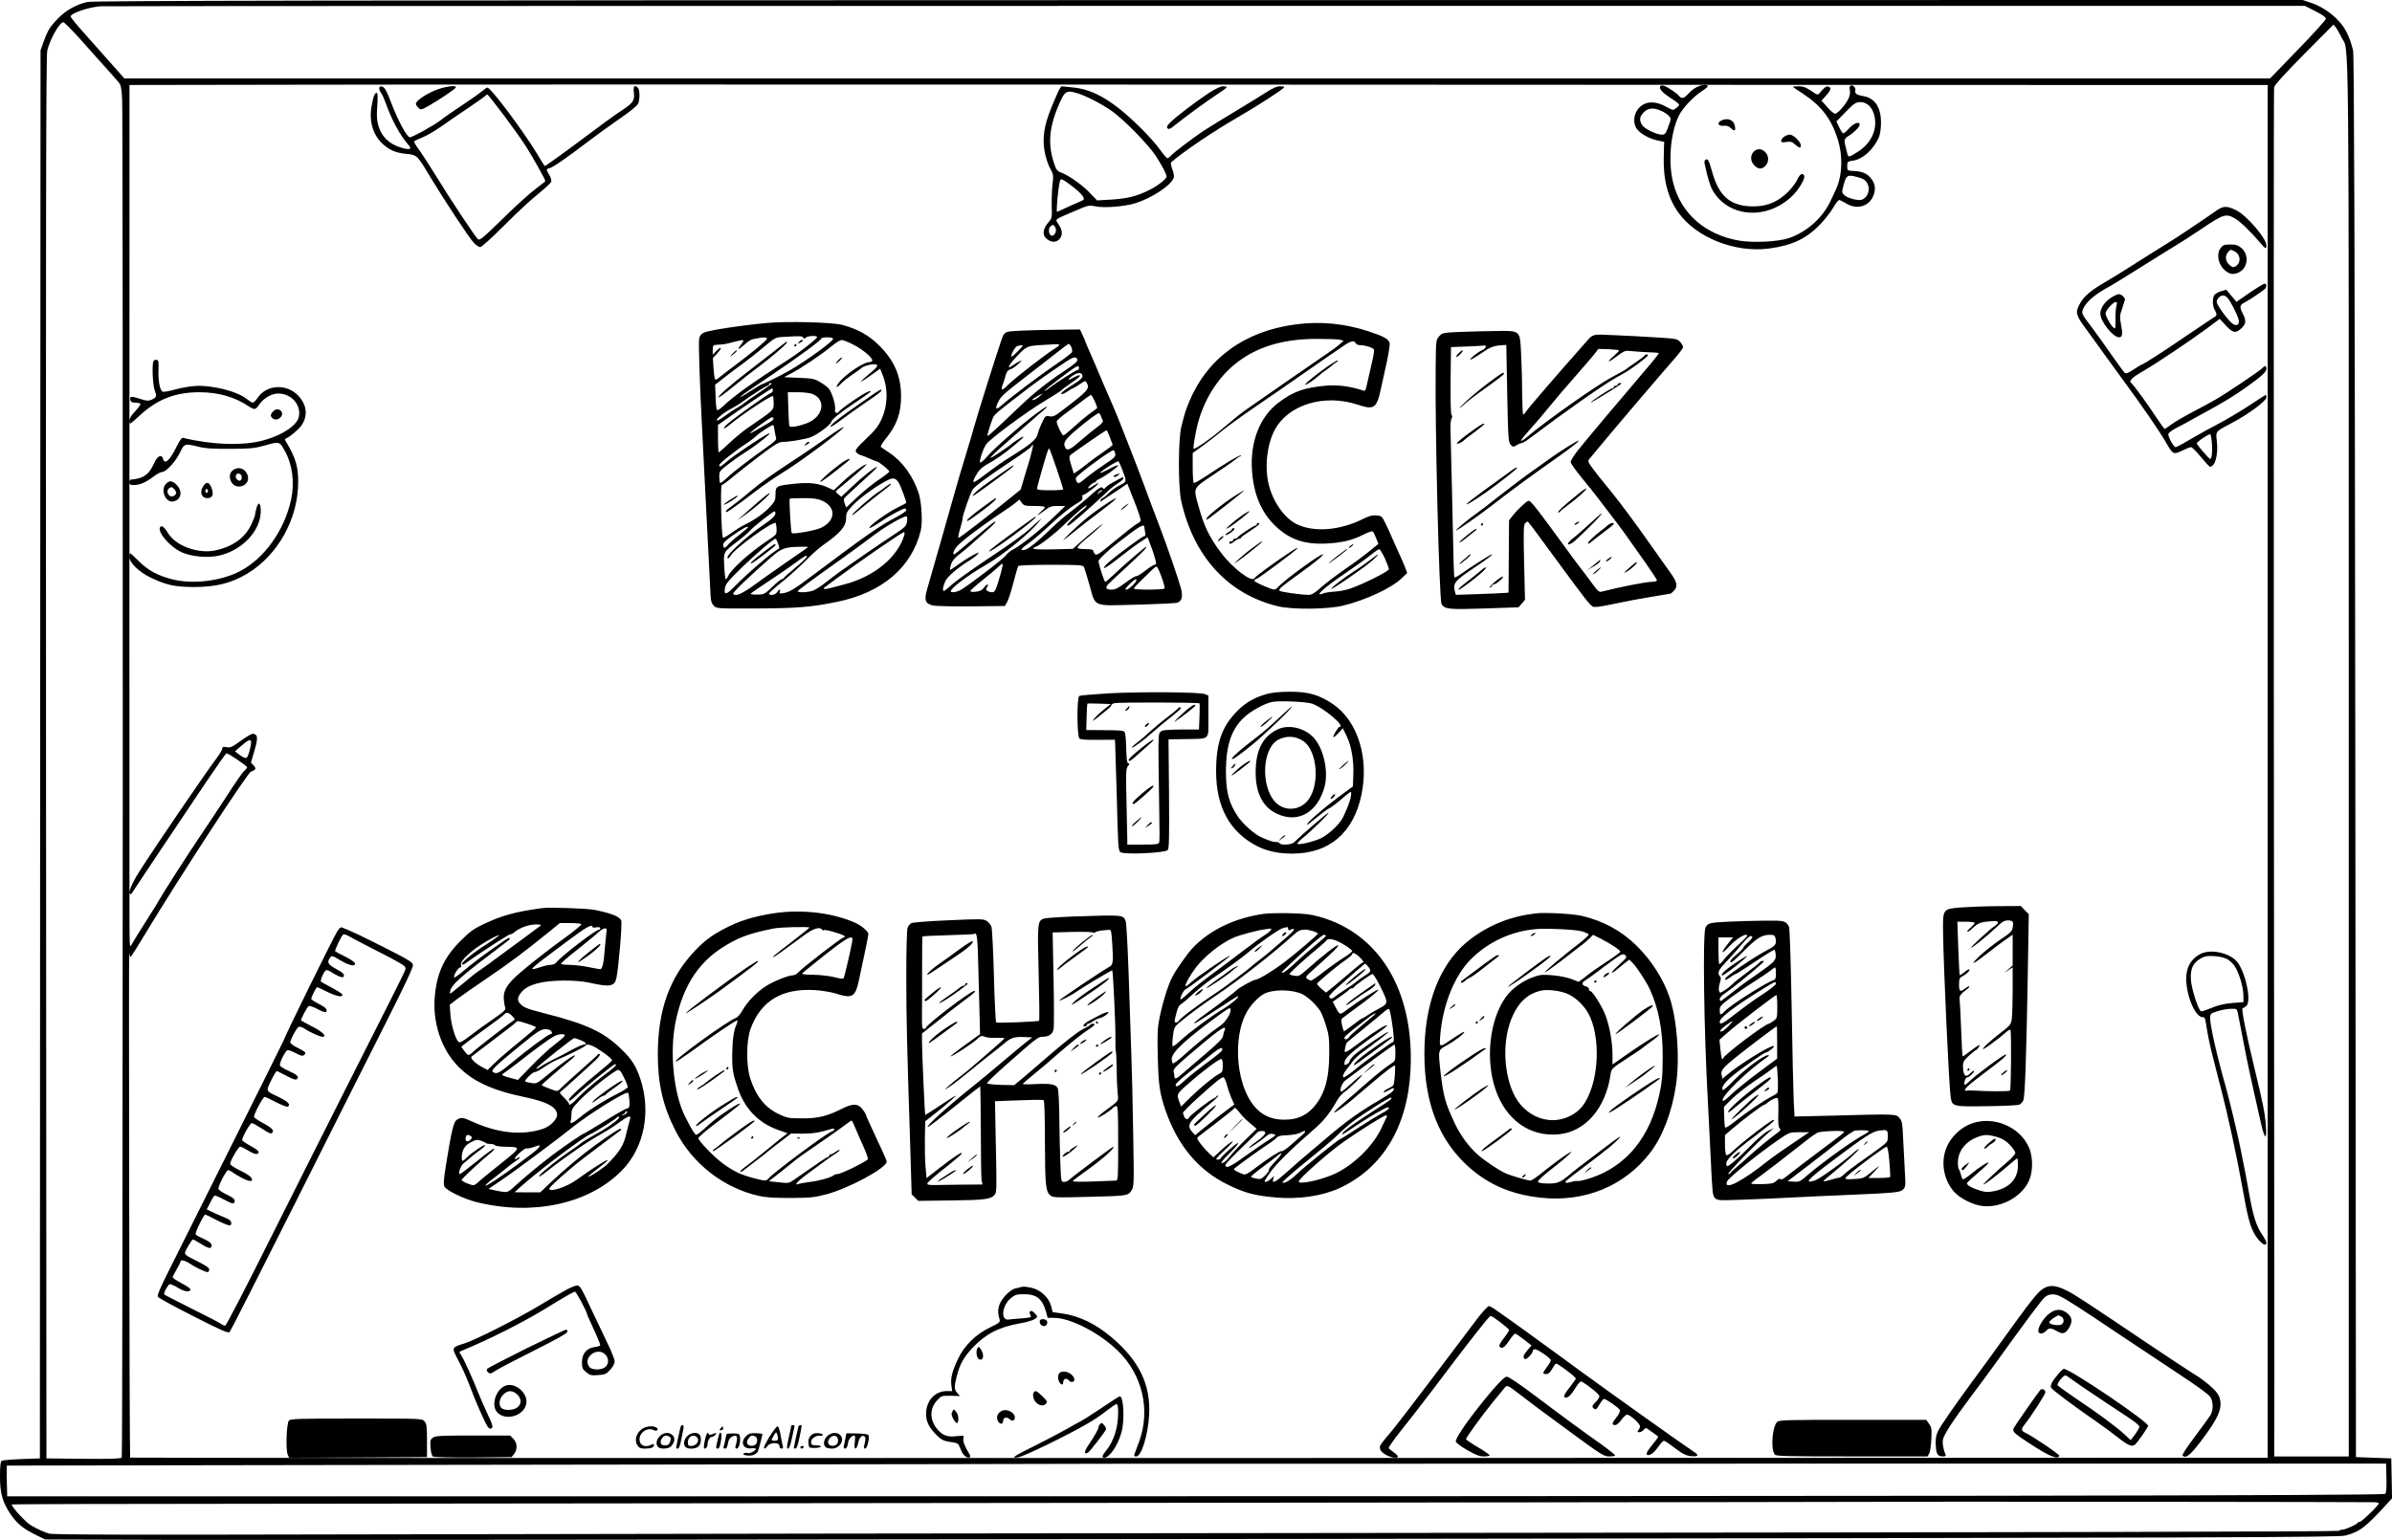 <?xml version="1.0" encoding="UTF-8"?>
<svg xmlns="http://www.w3.org/2000/svg" version="1.0" viewBox="0 0 1829.052 1177.833" preserveAspectRatio="xMidYMid meet">
  <g transform="translate(-86,1619) scale(0.1,-0.1)" fill="#000000" stroke="none">
    <path d="M1529 16175 c-82 -18 -164 -63 -220 -121 -65 -65 -83 -94 -114 -179 l-25 -70 -3 -5385 -2 -5385 -140 -5 c-77 -3 -146 -9 -152 -13 -9 -6 -13 -41 -13 -119 0 -130 19 -198 81 -290 49 -71 95 -110 189 -156 l75 -37 920 -3 c506 -2 4450 2 8765 7 7107 9 7851 12 7904 26 112 30 153 61 327 252 l30 33 -3 152 -3 153 -135 5 -135 5 -5 5360 c-4 3886 -9 5371 -17 5400 -20 74 -30 100 -52 143 -48 94 -158 184 -271 221 l-63 21 -8441 -1 c-6642 -1 -8453 -4 -8497 -14z m17036 -71 c52 -26 80 -46 80 -57 0 -9 -96 -116 -214 -237 l-213 -220 -8204 0 -8203 0 -108 122 c-59 67 -152 171 -205 231 -54 60 -98 114 -98 121 0 24 131 69 225 78 17 2 3817 3 8445 3 l8415 0 80 -41z m-17099 -205 c60 -67 119 -133 132 -148 13 -14 51 -57 85 -95 34 -38 72 -80 83 -94 18 -20 23 -42 28 -131 8 -154 6 -10375 -3 -10389 -6 -9 -78 -12 -292 -10 l-284 3 -3 5355 c-2 4058 0 5368 9 5410 17 83 94 220 123 220 7 0 62 -55 122 -121z m17299 4 c59 -123 55 324 55 -5510 l0 -5343 -285 0 -285 0 1 598 c0 328 -2 2678 -4 5222 -1 2544 -1 4637 2 4652 4 18 80 103 230 254 l224 226 19 -23 c10 -13 29 -47 43 -76z m-2147 -363 l1582 0 0 -5250 0 -5250 -797 0 c-439 0 -4116 -1 -8170 -2 -4055 -1 -7375 1 -7378 3 -2 3 -6 880 -7 1950 -2 1069 -2 1929 0 1912 2 -18 6 -33 10 -33 4 0 56 83 116 183 254 421 778 1225 805 1235 38 13 42 24 21 47 l-21 22 27 93 c28 96 26 121 -10 128 -9 2 -51 -22 -93 -53 -68 -49 -82 -56 -110 -50 -26 5 -33 3 -33 -10 0 -9 -19 -41 -42 -72 -86 -114 -475 -684 -591 -867 -57 -89 -87 -160 -73 -173 4 -5 11 -1 16 8 9 16 282 424 564 844 82 121 152 221 157 223 10 4 159 -96 159 -107 0 -4 -11 -18 -26 -31 -14 -14 -73 -99 -131 -190 -59 -91 -153 -232 -209 -315 -94 -139 -273 -418 -315 -492 -10 -17 -33 -56 -52 -85 -89 -140 -136 -216 -151 -243 -14 -28 -15 -18 -16 165 0 299 -1 3877 0 5217 l0 1193 1223 2 c672 2 3639 2 6592 1 2954 -2 6082 -3 6953 -3z m-13838 -5025 c0 -37 -23 -117 -36 -122 -8 -3 -31 7 -50 22 l-37 28 49 43 c51 45 74 54 74 29z m16328 -5629 c2 -70 -1 -113 -9 -122 -12 -14 -3311 -19 -14089 -19 l-4095 0 -3 118 c-1 64 -1 117 0 117 2 1 1897 3 4213 7 2316 3 4211 6 4212 7 1 0 2199 1 4885 1 l4883 0 3 -109z m-95 -186 c20 0 37 -4 37 -9 0 -14 -131 -141 -145 -141 -8 0 -15 -4 -17 -8 -5 -12 -95 -52 -116 -52 -10 0 -22 -4 -28 -9 -5 -6 -2480 -12 -6354 -15 -3490 -3 -7418 -9 -8730 -12 -1839 -4 -2393 -3 -2425 6 -39 12 -86 33 -135 61 -43 25 -150 140 -150 162 0 2 816 5 1812 5 2601 2 13063 14 13065 16 1 1 3084 -2 3186 -4z M13555 15531 c-11 -19 14 -48 80 -91 36 -23 65 -46 65 -50 0 -10 -35 -40 -48 -40 -6 0 -26 9 -44 19 -94 55 -175 49 -224 -15 -33 -43 -37 -106 -10 -147 25 -37 94 -77 159 -91 l52 -11 -3 -110 c-5 -179 31 -317 111 -430 137 -192 433 -310 693 -276 180 24 289 76 396 189 36 38 79 94 97 125 18 32 38 57 44 57 7 0 30 -12 52 -25 80 -50 172 -27 207 52 24 54 18 99 -17 141 -30 36 -65 51 -130 54 -50 3 -50 3 -50 38 0 33 2 35 42 41 76 10 158 84 200 179 9 21 16 66 16 110 1 118 -46 191 -136 205 -51 9 -66 20 -60 44 5 20 -21 46 -37 36 -7 -4 -9 -19 -5 -35 4 -18 0 -42 -10 -63 -23 -49 -83 -117 -103 -117 -9 1 -37 23 -60 51 l-44 49 37 41 c37 41 41 62 12 67 -14 3 -30 -9 -65 -52 -11 -14 -18 -12 -63 19 -40 27 -61 35 -95 35 -24 0 -44 -2 -44 -4 0 -2 35 -26 78 -54 138 -91 214 -190 262 -340 44 -135 38 -287 -14 -397 -8 -16 -26 -55 -40 -85 -60 -127 -180 -234 -316 -281 -82 -28 -278 -38 -384 -19 -257 45 -441 206 -501 438 -42 161 -22 390 45 522 29 56 109 141 171 181 55 35 61 49 23 49 -38 0 -88 -26 -123 -66 -35 -38 -52 -42 -72 -18 -18 22 -89 70 -116 78 -12 4 -24 2 -28 -3z m1592 -145 c48 -40 66 -134 41 -207 -20 -59 -58 -107 -113 -144 -77 -50 -83 -52 -90 -18 -3 15 -10 43 -15 61 -11 42 -6 54 28 74 38 23 82 68 82 84 0 28 -43 13 -79 -26 -20 -22 -41 -40 -46 -40 -6 1 -20 21 -31 46 l-22 45 72 74 c62 63 76 73 108 74 25 1 45 -7 65 -23z m-1582 -45 c22 -10 48 -27 57 -38 17 -19 17 -22 -5 -81 -20 -55 -25 -62 -49 -62 -42 0 -132 44 -151 73 -24 38 -21 64 12 98 35 35 76 38 136 10z m1533 -517 c52 -21 68 -90 31 -138 -13 -16 -30 -26 -47 -26 -42 0 -101 19 -121 39 -17 17 -18 23 -5 71 18 71 29 82 73 74 20 -4 51 -12 69 -20z M3760 15513 c0 -9 6 -24 13 -32 8 -9 24 -45 37 -81 45 -128 111 -248 173 -318 32 -35 9 -42 -63 -19 -87 28 -142 83 -166 163 -13 45 -15 78 -9 156 4 66 3 98 -4 98 -16 0 -27 -29 -40 -104 -20 -116 11 -220 88 -289 52 -47 100 -67 180 -74 79 -8 81 -9 180 -175 114 -188 299 -469 334 -505 17 -18 39 -33 49 -33 10 0 90 72 181 163 89 90 206 199 259 241 53 43 100 86 103 96 3 10 -3 33 -15 52 -25 42 -25 45 3 52 25 6 127 76 299 207 62 47 170 125 239 173 72 49 131 97 138 112 15 33 14 107 -1 122 -27 27 -37 13 -31 -38 7 -61 -6 -79 -108 -145 -37 -24 -140 -99 -230 -167 -164 -123 -336 -248 -343 -248 -2 0 -29 42 -59 93 -104 173 -354 507 -380 507 -6 0 -22 -11 -36 -24 -15 -13 -82 -61 -151 -107 -69 -45 -144 -97 -167 -116 -44 -36 -218 -133 -239 -133 -23 0 -94 134 -149 280 -15 41 -35 83 -43 93 -19 22 -42 22 -42 0z m953 -205 c63 -84 139 -191 169 -238 48 -75 148 -253 148 -265 0 -2 -35 -30 -77 -62 -43 -32 -156 -134 -250 -227 -148 -145 -175 -167 -188 -156 -20 16 -219 317 -329 497 -47 76 -103 162 -125 192 -23 30 -38 58 -34 61 5 4 33 17 63 29 30 12 93 48 140 81 47 33 142 99 213 146 70 48 130 90 133 95 3 5 9 7 13 4 5 -2 60 -73 124 -157z M4182 15497 c-78 -34 -142 -80 -142 -101 0 -7 9 -21 20 -31 18 -17 21 -16 77 15 73 41 200 126 208 140 14 23 -91 8 -163 -23z M8949 15483 c-85 -190 -108 -269 -109 -373 0 -68 23 -161 54 -216 21 -37 22 -47 14 -115 -5 -41 -7 -115 -6 -166 3 -81 1 -94 -18 -115 -51 -56 -58 -106 -18 -137 34 -26 68 -27 94 -1 27 27 25 70 -5 113 -29 43 -39 34 121 102 106 46 109 47 164 36 66 -13 217 -1 300 24 126 39 277 138 295 196 4 11 -1 40 -11 65 -10 26 -13 48 -8 53 84 75 320 235 504 341 148 85 360 222 360 233 0 4 -15 7 -33 7 -23 0 -55 -14 -98 -42 -35 -22 -149 -93 -254 -156 -104 -63 -210 -128 -235 -145 -74 -49 -225 -164 -245 -186 -10 -12 -23 -21 -29 -21 -6 1 -32 31 -58 68 -26 37 -94 113 -150 168 -201 198 -351 288 -505 304 -48 5 -91 10 -95 10 -4 0 -17 -21 -29 -47z m152 -7 c65 -20 183 -81 259 -134 92 -65 277 -253 336 -342 48 -73 84 -141 84 -160 0 -19 -68 -72 -135 -105 -93 -46 -169 -65 -293 -72 l-103 -6 -64 66 c-59 61 -170 136 -221 151 -12 4 -27 19 -32 34 -61 156 -56 288 18 466 52 123 61 129 151 102z m-42 -711 c67 -51 100 -91 85 -104 -5 -4 -25 -14 -44 -21 -19 -8 -62 -26 -94 -42 -33 -15 -61 -28 -63 -28 -9 0 9 195 23 239 6 18 21 11 93 -44z m-129 -316 c16 -28 -14 -77 -36 -58 -17 14 -18 51 -2 67 17 17 26 15 38 -9z M10104 15479 c-99 -65 -259 -187 -298 -228 -23 -24 -27 -34 -18 -43 9 -9 22 -4 54 23 88 70 246 186 320 234 43 28 78 53 78 58 0 4 -13 7 -29 7 -17 0 -59 -20 -107 -51z M14022 15268 c-35 -17 -24 -44 17 -40 24 3 40 -3 57 -19 29 -27 38 -21 29 21 -10 44 -55 61 -103 38z M14502 15144 c-12 -8 -22 -22 -22 -31 0 -12 8 -14 39 -9 32 5 43 2 67 -19 35 -30 44 -31 44 -6 0 26 -56 81 -84 81 -12 0 -32 -7 -44 -16z M14270 15030 c-28 -28 -26 -75 5 -105 29 -30 54 -32 83 -5 30 28 29 80 -1 108 -29 27 -61 28 -87 2z M13897 14964 c-4 -4 -5 -16 -2 -28 21 -100 41 -166 59 -199 117 -207 405 -234 601 -55 55 50 110 140 101 163 -10 27 -33 15 -52 -27 -10 -23 -41 -65 -69 -93 -83 -84 -178 -120 -296 -113 -156 9 -237 84 -288 267 -25 90 -34 105 -54 85z M17805 14577 c-98 -69 -301 -205 -370 -247 -94 -58 -202 -126 -305 -192 -47 -30 -129 -80 -182 -111 -108 -64 -158 -108 -188 -167 -32 -62 -27 -81 53 -189 39 -54 97 -133 127 -176 30 -42 89 -123 130 -179 174 -236 303 -423 362 -527 43 -74 50 -77 114 -46 30 15 60 27 68 27 7 0 41 -34 75 -75 34 -41 65 -75 69 -75 41 0 65 93 53 198 -9 74 -12 70 115 137 121 63 264 168 264 195 0 11 -2 20 -5 20 -2 0 -57 -36 -122 -79 -65 -43 -171 -106 -235 -140 -64 -33 -163 -88 -219 -121 -55 -33 -106 -60 -113 -60 -14 0 -56 74 -56 98 0 11 25 30 68 52 37 19 92 48 122 66 30 17 84 47 120 66 116 63 193 110 290 179 116 83 150 114 150 139 0 24 -13 26 -30 5 -16 -19 -284 -199 -360 -242 -30 -18 -107 -59 -170 -92 -63 -33 -137 -76 -163 -95 -26 -20 -51 -36 -55 -36 -4 0 -34 42 -67 92 -68 104 -174 249 -190 260 -19 14 10 42 92 89 105 61 363 234 487 326 l99 74 46 -50 c55 -59 76 -63 120 -22 36 34 38 57 11 111 -27 53 -25 67 13 86 44 23 150 95 159 108 12 17 9 36 -5 36 -8 0 -59 -31 -115 -69 l-101 -70 -39 47 -39 46 -41 -12 c-23 -7 -46 -21 -52 -32 -14 -27 -12 -81 5 -110 20 -36 19 -44 -15 -63 -16 -10 -110 -73 -207 -139 -164 -113 -328 -218 -339 -218 -2 0 -29 -16 -59 -36 -43 -29 -58 -34 -69 -25 -7 6 -53 69 -102 139 -48 70 -113 160 -143 200 -86 113 -86 115 -73 148 17 41 64 88 128 129 30 19 56 35 58 35 5 0 179 107 326 200 63 40 149 93 190 118 41 24 139 87 217 140 158 106 175 110 246 69 39 -23 117 -99 194 -189 38 -44 43 -46 43 -15 0 55 -153 232 -233 270 -70 34 -97 33 -152 -6z m87 -664 c28 -32 88 -154 88 -179 0 -35 -26 -41 -57 -13 -41 38 -113 139 -113 159 0 24 26 50 49 50 10 0 25 -8 33 -17z m-119 -1108 c6 -68 0 -125 -13 -125 -9 0 -98 103 -102 118 -3 10 84 70 103 71 3 1 9 -28 12 -64z M17841 14294 c-35 -45 -21 -124 30 -170 35 -31 63 -37 103 -20 74 31 88 135 25 189 -27 22 -43 27 -85 27 -45 0 -56 -4 -73 -26z m103 -25 c51 -24 55 -93 7 -118 -15 -8 -24 -5 -45 14 -30 28 -34 69 -9 97 19 21 16 21 47 7z M17004 13914 c-51 -33 -84 -81 -84 -123 0 -59 97 -181 144 -181 25 0 29 24 15 95 -11 59 -11 71 7 122 10 32 20 63 22 69 4 16 -26 44 -47 44 -9 0 -35 -12 -57 -26z m40 -61 c-5 -16 -9 -63 -8 -105 0 -76 0 -78 -19 -60 -22 20 -57 85 -57 106 0 21 59 86 77 86 12 0 13 -6 7 -27z M6730 13720 c-216 -20 -454 -57 -490 -75 -19 -10 -30 -25 -34 -47 -6 -33 5 -356 24 -713 16 -312 41 -799 63 -1243 2 -49 8 -67 25 -85 22 -22 25 -22 325 -21 305 1 420 10 615 50 346 70 574 263 643 547 15 63 6 218 -17 287 -43 129 -124 241 -221 305 -32 22 -62 43 -67 46 -5 4 9 29 31 56 89 107 123 200 123 331 0 154 -50 272 -166 388 -77 78 -166 128 -284 159 -76 20 -414 29 -570 15z m271 -112 c7 -10 11 -10 21 0 14 14 91 17 86 3 -6 -17 -132 -115 -218 -170 -280 -180 -422 -282 -502 -359 -21 -20 -41 -32 -45 -28 -5 4 -10 49 -11 100 l-4 93 65 51 c35 28 100 77 143 108 43 31 117 89 164 129 78 67 90 74 135 77 149 9 158 9 166 -4z m-277 -10 c-7 -17 -115 -106 -239 -199 -55 -41 -111 -84 -125 -96 -13 -13 -28 -19 -32 -15 -4 4 -9 42 -12 85 l-5 78 36 39 c39 44 31 55 -11 14 l-26 -27 0 37 c0 30 4 36 23 38 12 1 36 3 52 4 17 1 56 10 88 19 32 9 63 15 69 13 6 -2 -2 -18 -17 -36 -35 -42 -20 -40 29 3 21 20 48 37 60 40 11 2 30 6 41 8 44 10 74 7 69 -5z m506 0 c-1 -20 -200 -165 -335 -243 -50 -30 -202 -105 -212 -105 -2 0 -35 -19 -71 -43 -92 -59 -101 -64 -82 -44 8 8 105 75 216 149 220 148 394 276 394 289 0 5 20 9 45 9 29 0 45 -4 45 -12z m155 -44 c71 -36 145 -98 145 -121 0 -7 -11 -13 -24 -13 -44 0 -190 -99 -234 -160 -28 -37 -14 -40 19 -4 13 14 51 45 84 67 33 22 62 43 65 46 21 25 116 46 126 29 7 -11 -6 -24 -91 -95 -57 -49 -35 -40 45 17 l70 50 15 -38 c47 -110 45 -238 -4 -348 -26 -56 -48 -84 -119 -151 -73 -70 -85 -86 -76 -100 6 -9 21 -20 35 -24 13 -3 45 -16 71 -28 26 -11 50 -21 54 -21 13 0 93 -65 94 -76 0 -6 -35 -33 -77 -61 -43 -28 -117 -88 -165 -133 l-88 -82 -10 28 c-6 15 -9 33 -6 40 2 6 61 62 131 124 69 62 124 115 121 118 -8 7 -110 -73 -197 -156 l-76 -72 -24 20 c-21 18 -22 21 -8 32 100 82 228 192 225 196 -9 8 -111 -67 -181 -132 l-70 -66 -44 21 c-69 32 -143 41 -256 29 -140 -15 -145 -18 -145 -80 0 -43 -5 -55 -36 -90 -47 -52 -120 -105 -193 -140 -33 -16 -83 -47 -112 -69 -30 -22 -57 -37 -61 -33 -12 13 -21 402 -9 402 6 0 43 27 82 60 39 33 134 107 210 165 118 89 145 105 176 105 47 0 157 18 207 34 48 16 153 92 161 117 8 24 64 69 185 150 52 35 102 70 110 77 12 13 11 14 -10 7 -36 -11 -212 -132 -231 -159 -11 -14 -30 4 -24 23 8 27 -24 133 -48 159 -12 13 -42 36 -67 50 -40 24 -59 28 -160 32 l-115 5 55 29 c76 39 233 145 305 205 33 27 69 50 80 50 11 1 52 -15 90 -35z m-625 -299 c0 -2 -42 -32 -92 -66 -51 -34 -102 -70 -113 -79 -11 -10 -38 -28 -60 -40 -22 -12 -64 -40 -93 -62 -29 -23 -56 -38 -60 -34 -10 10 53 61 113 92 28 15 66 38 85 53 58 43 180 121 190 121 6 0 10 5 10 10 0 6 5 10 10 10 6 0 10 -2 10 -5z m10 -50 c0 -9 -8 -19 -17 -22 -26 -9 -281 -192 -326 -232 -53 -48 -37 -52 20 -4 97 80 316 224 323 213 4 -6 6 -32 6 -58 -1 -51 4 -46 -204 -189 -29 -20 -89 -69 -132 -109 -43 -41 -81 -74 -84 -74 -3 0 -6 47 -6 105 l0 105 63 44 c122 87 342 234 350 235 4 1 7 -6 7 -14z m304 -29 c108 -45 80 -177 -47 -224 -71 -26 -127 -34 -132 -19 -2 7 -5 67 -7 135 l-4 122 78 0 c45 0 93 -6 112 -14z m-300 -185 c6 -9 -14 -24 -76 -59 -18 -11 -51 -30 -73 -42 -58 -33 -24 -1 60 59 75 53 81 56 89 42z m9 -94 c3 -24 9 -50 12 -58 4 -11 -15 -30 -65 -65 -130 -91 -265 -195 -311 -239 -26 -25 -49 -42 -53 -38 -3 3 -6 25 -6 48 0 41 3 44 71 96 39 30 90 66 113 80 102 63 252 184 185 149 -61 -32 -250 -159 -301 -202 -61 -52 -68 -55 -68 -35 0 13 130 116 215 170 22 14 53 38 69 54 26 24 110 79 127 82 4 1 9 -18 12 -42z m950 -400 c12 -19 57 -139 57 -154 0 -1 -33 -18 -72 -38 -74 -35 -226 -147 -209 -153 6 -2 43 19 83 46 75 51 169 102 188 102 5 0 10 -6 10 -13 0 -7 -38 -32 -83 -56 -115 -59 -227 -137 -637 -445 -132 -99 -172 -124 -215 -132 -33 -6 -37 -5 -32 10 9 23 -6 20 -21 -4 -13 -22 -67 -29 -60 -7 3 6 49 48 104 91 54 44 133 115 174 157 41 43 102 98 136 121 132 93 174 143 174 207 0 37 6 49 51 96 53 56 170 142 254 186 54 29 71 26 98 -14z m-586 -137 c109 -49 104 -155 -11 -208 -42 -20 -212 -50 -222 -39 -7 7 -21 257 -15 263 2 2 50 4 105 4 78 0 111 -5 143 -20z m-359 -102 c-2 -15 -29 -41 -84 -78 -151 -103 -318 -260 -275 -260 4 0 12 9 17 19 23 49 331 272 345 250 3 -6 7 -29 7 -50 1 -37 -2 -40 -70 -85 -140 -94 -273 -214 -301 -271 -5 -13 -13 -23 -17 -23 -4 0 -10 44 -12 98 -6 113 -9 107 104 193 42 32 84 69 95 82 20 25 173 146 186 146 5 1 7 -9 5 -21z m1007 -61 c-6 -33 -18 -43 -114 -106 -99 -65 -283 -192 -395 -271 -27 -19 -76 -57 -110 -83 -33 -27 -76 -55 -95 -63 -35 -15 -121 -19 -121 -6 1 7 101 81 319 236 53 37 137 99 186 135 130 98 150 111 239 163 45 25 85 43 89 38 5 -4 5 -24 2 -43z m-1215 -41 c0 -2 -30 -28 -67 -57 -38 -29 -76 -63 -86 -76 -23 -29 -37 -29 -37 0 1 16 19 34 66 67 90 63 124 80 124 66z m1195 -58 c-50 -169 -228 -317 -455 -377 -47 -12 -101 -26 -119 -31 -35 -9 -54 -5 -35 8 5 4 46 34 89 66 162 121 503 356 517 356 5 0 6 -10 3 -22z m-966 -64 c7 -19 11 -37 9 -38 -1 -1 -19 -13 -38 -26 -54 -36 -218 -179 -290 -253 -76 -78 -95 -84 -87 -28 4 33 21 54 129 160 109 105 241 219 258 220 4 1 12 -15 19 -35z m212 -42 c-14 -9 -81 -56 -150 -104 -70 -48 -175 -123 -236 -167 -104 -76 -154 -97 -169 -72 -6 8 135 143 292 280 78 68 105 78 232 79 55 1 55 1 31 -16z m9 -61 c0 -5 -39 -42 -87 -82 -49 -40 -89 -77 -91 -81 -2 -5 -9 -8 -14 -8 -6 0 -39 -26 -72 -59 -58 -55 -64 -58 -114 -59 -28 -1 -52 2 -52 6 0 4 59 45 131 92 72 47 165 111 207 142 78 58 92 65 92 49z M6969 13573 c-13 -15 -12 -15 9 -4 23 12 28 21 13 21 -5 0 -15 -7 -22 -17z M6784 13507 c-51 -39 -143 -111 -205 -159 -123 -93 -240 -197 -224 -197 6 -1 55 35 110 80 119 96 115 92 190 149 98 73 213 171 219 186 3 8 4 14 3 14 -1 0 -43 -33 -93 -73z M6935 13550 c-3 -5 -1 -10 4 -10 6 0 11 5 11 10 0 6 -2 10 -4 10 -3 0 -8 -4 -11 -10z M6459 13483 c-18 -20 -19 -23 -4 -13 32 24 47 40 37 40 -4 0 -19 -12 -33 -27z M7270 13435 c-13 -14 -21 -25 -18 -25 10 0 51 40 46 45 -2 3 -15 -6 -28 -20z M7495 13145 c-49 -35 -120 -84 -156 -109 -88 -63 -135 -103 -128 -110 3 -3 37 18 75 47 38 29 116 85 174 125 120 81 140 97 140 106 0 13 -17 3 -105 -59z M7200 12854 c-58 -41 -150 -104 -205 -141 -244 -160 -296 -197 -400 -283 -60 -51 -127 -103 -147 -117 -21 -14 -38 -30 -38 -35 0 -5 6 -6 13 -2 34 21 122 85 214 156 56 43 149 107 206 142 136 82 478 338 467 349 -3 3 -52 -28 -110 -69z M7019 12793 c-13 -15 -12 -15 9 -4 23 12 28 21 13 21 -5 0 -15 -7 -22 -17z M7279 12637 c-76 -57 -153 -126 -147 -133 5 -4 99 66 203 151 53 43 4 28 -56 -18z M6658 12352 c-42 -37 -96 -84 -120 -106 l-43 -38 40 28 c61 42 125 94 175 141 71 68 33 49 -52 -25z M6475 12387 c-62 -38 -88 -57 -77 -57 13 0 102 57 102 65 0 6 -2 6 -25 -8z M7633 12467 c-15 -13 -43 -32 -60 -43 -42 -26 -190 -155 -197 -172 -3 -8 17 6 45 30 60 50 158 129 220 176 23 17 38 32 32 32 -6 0 -24 -10 -40 -23z M6702 11970 c-76 -57 -112 -90 -98 -90 12 0 186 132 186 141 0 15 -6 11 -88 -51z M10770 13709 c-393 -51 -678 -258 -818 -594 -14 -33 -28 -73 -33 -90 -4 -16 -16 -59 -25 -95 -25 -93 -26 -462 -2 -571 95 -427 359 -714 739 -806 111 -27 383 -24 500 5 172 42 369 134 446 208 l43 41 -14 39 c-8 21 -32 77 -54 124 -21 47 -47 105 -58 130 -10 25 -30 67 -44 95 -23 47 -28 50 -67 53 -30 2 -57 -5 -100 -27 -178 -89 -378 -105 -510 -39 -94 47 -183 176 -213 308 -31 133 -11 304 48 413 104 193 379 276 633 192 126 -42 146 -29 178 121 11 49 31 143 46 209 14 66 24 129 21 141 -8 31 -42 50 -159 89 -181 60 -368 79 -557 54z m339 -118 l25 -7 -25 -23 c-13 -13 -58 -46 -99 -74 -62 -42 -466 -321 -624 -432 -40 -28 -93 -71 -186 -150 -81 -70 -208 -157 -214 -147 -4 7 16 130 33 192 46 177 147 341 277 449 162 135 369 200 639 199 83 0 161 -3 174 -7z m117 -26 c4 -8 18 -15 33 -15 40 0 102 -20 107 -34 3 -7 -4 -53 -16 -102 -12 -49 -26 -111 -32 -139 -17 -79 -16 -78 -41 -70 -96 31 -190 43 -279 35 -166 -15 -248 -44 -361 -129 -142 -106 -218 -298 -204 -515 12 -181 68 -319 171 -421 111 -110 229 -152 404 -142 116 6 195 26 280 69 37 19 66 28 71 22 4 -5 15 -28 24 -51 l17 -43 -68 -55 c-37 -31 -119 -92 -184 -136 -64 -44 -147 -107 -184 -140 -50 -44 -74 -59 -97 -59 -55 0 -212 22 -222 31 -12 12 8 28 157 136 120 86 188 143 172 143 -22 0 -278 -186 -333 -242 -30 -31 -32 -32 -69 -19 -56 21 -122 52 -122 60 0 3 10 11 23 16 30 15 289 208 307 230 8 10 -13 0 -46 -22 -101 -65 -277 -193 -282 -205 -17 -38 -169 78 -256 195 -89 119 -129 201 -172 357 -40 143 -45 132 115 239 76 50 152 103 167 116 16 14 33 25 38 25 5 0 7 3 3 6 -6 7 -116 -59 -256 -152 -52 -35 -98 -61 -103 -58 -4 3 -8 56 -8 117 l0 112 83 60 c45 33 109 82 142 110 33 28 150 113 260 188 110 75 245 168 300 207 55 39 151 105 213 148 62 42 134 92 160 110 51 35 79 40 88 17z m223 -1645 c17 -39 31 -76 31 -84 0 -15 -194 -113 -290 -146 -36 -13 -92 -24 -125 -25 -33 -2 -72 -8 -87 -14 -77 -30 7 46 187 167 66 45 145 101 175 126 30 25 60 45 66 45 6 1 25 -31 43 -69z M11024 13396 c-86 -59 -184 -137 -184 -148 0 -9 71 37 105 69 11 10 36 30 55 43 19 13 41 30 48 37 7 7 21 17 30 22 9 5 15 12 12 14 -3 3 -32 -14 -66 -37z M10294 12392 c-93 -61 -200 -148 -208 -168 -5 -12 0 -11 22 4 69 50 273 212 266 211 -5 0 -41 -22 -80 -47z M10355 12246 c-28 -19 -68 -51 -90 -71 -39 -36 -39 -36 -7 -19 40 23 168 124 156 124 -5 0 -32 -15 -59 -34z M10470 12180 c0 -5 -5 -10 -11 -10 -12 0 -133 -80 -137 -92 -2 -4 -10 -8 -18 -8 -8 0 -14 -4 -14 -10 0 -5 -7 -10 -15 -10 -8 0 -15 -4 -15 -10 0 -15 12 -12 40 10 14 11 31 20 38 20 6 0 12 3 12 8 0 4 32 27 70 52 66 42 83 60 60 60 -5 0 -10 -4 -10 -10z M10280 12142 c0 -5 -11 -15 -25 -22 -14 -7 -25 -17 -25 -22 0 -4 16 2 35 14 34 23 45 38 25 38 -5 0 -10 -4 -10 -8z M10185 12070 c-10 -11 -15 -20 -11 -20 4 0 16 9 28 20 12 11 17 20 11 20 -5 0 -18 -9 -28 -20z M10440 12001 c-36 -26 -83 -65 -105 -85 l-40 -38 35 23 c38 25 180 139 180 145 0 7 -4 4 -70 -45z M11186 12015 c-11 -8 -15 -15 -9 -15 6 0 16 7 23 15 16 19 11 19 -14 0z M11135 11974 c-11 -8 -33 -25 -50 -37 -16 -12 -43 -35 -60 -50 -16 -16 7 0 53 34 71 53 91 70 80 69 -2 0 -12 -7 -23 -16z M11340 11909 c-28 -22 -84 -62 -124 -87 -86 -56 -175 -124 -176 -135 0 -12 261 167 315 217 62 56 54 60 -15 5z M8667 13661 c-129 -7 -126 -5 -151 -76 -24 -66 -188 -585 -206 -655 -6 -19 -19 -64 -29 -100 -79 -261 -115 -382 -126 -425 -11 -42 -145 -512 -206 -723 -23 -81 -15 -107 40 -122 24 -6 137 -9 297 -8 l258 3 17 30 c10 17 31 83 48 148 17 65 33 122 36 127 4 6 103 10 250 10 223 0 245 -2 253 -17 5 -10 24 -71 42 -135 49 -175 18 -162 358 -153 156 4 296 11 311 14 39 11 49 49 29 119 -20 71 -106 322 -160 462 -63 166 -99 261 -118 315 -51 139 -207 537 -235 600 -20 44 -113 260 -142 330 -14 33 -36 84 -49 113 -13 29 -24 55 -24 57 0 3 -9 25 -21 50 l-21 45 -167 -2 c-91 -1 -219 -4 -284 -7z m293 -109 c0 -4 -14 -16 -31 -26 -65 -39 -311 -229 -359 -278 -49 -50 -62 -49 -41 4 5 13 14 42 20 64 8 30 18 43 34 48 13 3 41 21 62 41 29 26 33 33 15 24 -14 -6 -38 -21 -53 -32 -49 -34 -42 -10 16 54 81 88 90 93 187 99 47 3 100 6 118 7 17 2 32 -1 32 -5z m92 -16 c6 -14 8 -31 5 -39 -3 -8 -54 -47 -113 -87 -120 -81 -365 -265 -433 -327 -35 -31 -44 -18 -20 29 25 49 35 59 229 209 85 66 189 146 230 179 41 33 78 59 83 60 4 0 12 -11 19 -24z m-372 11 c0 -9 -81 -90 -85 -85 -10 9 27 77 44 81 21 6 41 8 41 4z m418 -109 c2 -12 -25 -36 -90 -79 -137 -91 -240 -173 -342 -270 -50 -47 -127 -120 -171 -162 -44 -41 -82 -74 -84 -72 -4 4 21 87 41 138 10 27 45 55 280 235 69 52 169 123 277 194 59 40 84 44 89 16z m12 -63 c0 -8 -4 -15 -10 -15 -12 0 -149 -87 -215 -136 -27 -21 -44 -30 -36 -21 7 9 54 47 105 85 146 110 156 115 156 87z m27 -60 c2 -15 -17 -32 -77 -70 -44 -27 -82 -55 -84 -62 -6 -15 19 -7 56 19 14 10 29 18 33 18 3 0 26 14 50 30 43 29 44 30 55 11 24 -45 12 -59 -199 -219 -46 -35 -61 -41 -87 -36 -29 5 -32 3 -56 -48 -14 -29 -28 -67 -32 -84 -10 -46 -53 -82 -226 -189 -42 -26 -84 -55 -208 -148 -29 -22 -55 -37 -58 -34 -7 7 23 67 50 95 11 13 39 33 60 44 50 26 127 79 196 137 72 61 83 71 73 71 -9 0 -84 -49 -93 -60 -3 -4 -40 -30 -82 -58 -124 -83 -96 -52 116 133 38 33 92 80 121 105 28 25 68 60 90 78 65 55 23 35 -61 -28 -125 -95 -310 -258 -363 -319 -27 -31 -52 -53 -56 -49 -10 10 22 106 47 141 30 42 313 251 448 331 63 38 120 74 125 80 6 7 38 31 72 54 34 23 65 46 68 52 10 16 -11 12 -50 -10 -44 -25 -46 -13 -2 17 39 27 71 26 74 -2z m-332 -160 c-16 -14 -37 -25 -45 -25 -10 0 -8 4 5 13 70 43 84 47 40 12z m425 -31 c11 -26 20 -49 20 -53 0 -3 -22 -21 -48 -38 -26 -18 -82 -64 -124 -103 -42 -38 -81 -70 -87 -70 -11 0 -51 83 -51 106 0 8 39 42 87 76 47 35 105 77 127 95 23 17 44 32 48 32 4 1 16 -20 28 -45z m46 -111 c3 -10 10 -26 15 -35 7 -14 -1 -25 -44 -57 -29 -21 -82 -65 -118 -96 -79 -70 -107 -85 -120 -64 -24 38 -10 63 73 134 89 76 168 135 181 135 4 0 10 -8 13 -17z m70 -165 c10 -29 20 -55 22 -59 2 -4 -32 -30 -75 -59 -43 -29 -98 -70 -123 -90 -25 -20 -57 -45 -72 -54 l-27 -18 -20 64 c-16 53 -17 65 -6 77 14 14 265 188 276 190 3 0 14 -22 25 -51z m-591 -90 c-4 -18 -13 -53 -20 -78 -8 -25 -26 -87 -42 -139 l-28 -95 -70 -57 c-187 -152 -400 -317 -406 -313 -4 2 1 32 12 67 10 34 19 69 19 79 0 26 61 201 79 225 20 28 117 99 299 220 79 52 146 101 149 109 10 26 15 14 8 -18z m184 -151 c28 -83 51 -155 51 -160 0 -4 -45 -7 -100 -7 -73 0 -100 3 -100 13 0 6 9 41 19 77 53 187 66 230 73 230 3 0 29 -69 57 -153z m449 111 c3 -21 -9 -32 -80 -79 -45 -30 -109 -76 -142 -103 -55 -46 -60 -48 -72 -31 -7 10 -10 24 -6 31 17 29 270 215 287 210 6 -1 11 -14 13 -28z m53 -119 c36 -94 36 -94 -16 -119 -26 -13 -65 -40 -86 -61 -22 -22 -44 -39 -48 -39 -5 0 -12 -7 -15 -16 -6 -15 -5 -15 16 0 13 9 48 33 78 52 30 20 67 45 83 55 l27 20 9 -23 c5 -13 19 -48 31 -78 47 -116 67 -178 61 -186 -3 -5 -18 -16 -33 -24 -14 -8 -88 -66 -163 -128 -112 -94 -138 -112 -150 -102 -8 7 -15 19 -15 26 0 10 -16 14 -60 14 -35 0 -60 4 -60 10 0 12 23 34 91 90 24 19 63 55 89 79 55 53 -86 -59 -165 -131 l-51 -46 -152 -4 c-140 -3 -179 3 -134 19 36 13 144 97 219 170 97 94 173 158 173 145 0 -5 -15 -21 -34 -35 -41 -32 -116 -103 -116 -111 0 -3 3 -6 8 -6 13 0 158 126 314 273 16 15 47 39 69 52 21 14 39 30 39 35 0 16 1 16 -101 -42 -13 -7 -29 -20 -36 -28 -10 -12 -14 -12 -21 -2 -10 14 -31 0 -121 -81 -30 -27 -87 -73 -125 -102 -39 -29 -103 -83 -141 -121 -107 -104 -177 -162 -208 -169 -43 -11 -32 8 29 50 30 21 108 87 172 148 64 60 145 125 180 146 53 30 63 40 59 58 -2 12 0 20 4 17 9 -5 117 76 118 89 1 4 -16 -4 -36 -17 -20 -14 -39 -23 -42 -21 -6 7 35 45 49 45 5 0 10 3 10 8 0 4 13 13 29 20 40 18 141 91 141 102 0 6 -30 -6 -66 -26 -36 -19 -68 -34 -70 -31 -8 7 131 95 139 88 4 -4 17 -32 28 -62z m-152 -162 c-2 -1 -13 -9 -24 -17 -19 -14 -19 -14 -6 3 7 9 18 17 24 17 6 0 8 -1 6 -3z m-518 -117 c43 0 79 -4 79 -9 0 -5 -14 -21 -31 -35 -45 -38 -25 -32 28 9 40 31 53 35 102 35 l56 -1 -80 -77 c-100 -97 -257 -223 -312 -251 -24 -12 -50 -33 -60 -47 -17 -27 -296 -239 -350 -268 -34 -17 -73 -21 -73 -8 0 23 131 122 268 201 136 79 335 241 407 331 l20 25 -24 -20 c-14 -11 -39 -33 -55 -49 -56 -52 -139 -112 -351 -253 -115 -77 -232 -161 -259 -187 -28 -25 -53 -46 -58 -46 -12 0 -10 26 8 69 15 39 96 109 195 169 19 12 44 31 55 44 16 18 9 16 -41 -11 -33 -18 -84 -51 -113 -73 -30 -22 -55 -38 -57 -36 -3 2 1 21 7 41 8 26 27 49 62 76 28 22 63 50 77 63 14 13 59 52 99 88 99 88 111 100 96 100 -5 0 -121 -94 -219 -177 -46 -40 -87 -73 -91 -73 -14 0 -4 31 21 60 32 38 180 151 318 243 55 36 114 77 130 91 l30 25 18 -25 c17 -22 26 -24 98 -24z m839 -159 c0 -5 3 -23 6 -40 5 -21 3 -31 -6 -31 -13 0 -206 -143 -275 -203 -22 -19 -37 -38 -33 -42 4 -4 51 28 105 71 54 43 127 98 163 122 l65 43 9 -23 c4 -13 12 -32 16 -43 16 -39 40 -119 40 -132 0 -7 -6 -13 -12 -13 -7 0 -39 -20 -71 -45 -32 -25 -61 -43 -66 -41 -5 3 -42 -19 -82 -49 -58 -43 -82 -55 -111 -55 -37 0 -47 12 -30 35 4 6 63 62 132 125 132 121 172 162 165 168 -4 5 -180 -147 -258 -222 -26 -25 -51 -46 -56 -46 -7 0 -51 135 -51 159 0 8 33 42 94 96 18 16 85 67 160 124 65 48 96 62 96 42z m-1095 -347 c-39 -138 -46 -154 -68 -154 -12 0 -29 5 -37 10 -12 8 -13 13 -2 30 18 29 -3 25 -25 -6 -13 -18 -31 -27 -61 -30 -25 -3 -42 -1 -42 5 0 6 44 45 98 88 53 42 107 88 120 101 13 13 25 22 28 19 3 -3 -2 -31 -11 -63z m1227 -38 c16 -43 26 -82 23 -87 -8 -11 -235 -12 -235 -1 0 5 28 36 62 68 33 32 70 69 82 80 12 12 25 21 30 20 6 -1 23 -37 38 -80z m-192 -24 c0 -16 -60 -72 -77 -72 -14 0 -8 10 22 40 39 38 55 48 55 32z M8528 12578 c-157 -109 -194 -137 -218 -163 -39 -43 -1 -18 238 160 55 41 70 55 59 55 -2 0 -38 -24 -79 -52z M8363 12302 c-57 -42 -105 -83 -108 -91 -6 -16 18 -1 120 75 71 52 115 94 99 94 -5 -1 -55 -36 -111 -78z M9390 12558 c-16 -7 -20 -12 -12 -15 8 -3 21 2 30 11 19 18 17 19 -18 4z M9330 12343 c-110 -71 -196 -140 -290 -232 -74 -73 -67 -70 44 20 43 35 118 93 165 128 150 112 195 158 81 84z M9455 12315 c-16 -13 -26 -24 -22 -25 4 0 20 11 35 25 34 32 26 32 -13 0z M8680 12170 c-202 -147 -261 -192 -256 -197 11 -12 356 243 356 263 0 6 0 6 -100 -66z M12016 13651 c-124 -6 -129 -7 -152 -34 -24 -28 -24 -33 -26 -240 -6 -452 27 -1780 45 -1808 25 -39 55 -42 329 -33 l260 9 25 29 24 29 -7 283 c-5 223 -4 287 6 299 7 8 15 15 19 15 8 0 11 -4 246 -325 197 -268 232 -313 255 -325 11 -6 58 -1 136 16 65 13 142 29 169 34 48 9 288 50 292 50 1 0 11 10 23 22 31 33 25 64 -27 137 -130 184 -159 225 -240 338 -106 147 -191 257 -259 339 -28 33 -70 86 -93 118 -38 51 -41 59 -29 74 8 9 48 57 89 107 102 124 467 552 556 653 40 45 73 89 73 97 0 7 -10 25 -22 39 -22 24 -31 26 -178 35 -85 6 -230 13 -321 17 -186 8 -162 15 -239 -72 -211 -238 -424 -485 -442 -513 -7 -12 -16 -21 -20 -21 -5 0 -8 75 -9 168 0 92 -4 227 -8 301 -9 177 -2 172 -200 169 -80 -1 -204 -4 -275 -7z m204 -115 c0 -7 -12 -19 -28 -25 -31 -13 -102 -71 -88 -71 6 0 27 11 48 25 21 14 56 37 79 52 26 17 58 28 93 31 l54 4 7 -372 c7 -350 9 -374 27 -392 18 -18 21 -18 43 -4 14 9 30 16 38 16 8 0 34 15 58 33 251 190 565 412 662 466 20 11 54 31 75 42 53 31 172 120 172 130 0 12 -17 11 -25 -1 -3 -6 -34 -29 -68 -52 -34 -23 -64 -44 -67 -47 -6 -7 -26 -18 -113 -65 -113 -59 -504 -335 -644 -453 -29 -25 -53 -40 -53 -34 0 6 30 43 66 83 37 40 103 117 148 173 44 55 133 159 196 230 63 72 130 150 149 173 l33 43 79 -2 c44 -2 79 -6 79 -10 0 -3 -19 -23 -41 -43 -60 -52 -44 -53 26 0 55 41 63 44 105 39 25 -3 82 -7 127 -9 46 -1 85 -4 87 -7 3 -3 -47 -65 -111 -139 -186 -218 -464 -548 -515 -614 -26 -34 -47 -69 -48 -79 0 -10 37 -63 83 -119 45 -55 93 -115 107 -133 152 -198 211 -276 244 -324 22 -31 81 -115 133 -188 51 -72 93 -136 93 -142 0 -6 -17 -11 -37 -11 -46 0 -244 -39 -388 -76 -17 -4 -30 7 -65 56 -25 34 -65 88 -90 120 -25 32 -79 104 -120 161 -212 292 -264 359 -281 359 -13 0 -84 -66 -120 -111 l-30 -39 -2 -276 -2 -277 -25 -2 c-14 -2 -104 -5 -201 -9 l-177 -6 -6 22 c-18 68 -5 84 153 190 95 63 140 98 128 98 -8 0 -171 -104 -228 -145 -28 -20 -53 -34 -57 -31 -5 6 -6 29 -20 691 -5 215 -10 416 -11 447 -1 32 3 66 8 76 7 12 7 22 0 29 -6 6 -8 109 -7 264 l3 254 130 5 c72 3 131 7 133 8 1 1 2 -4 2 -12z M12010 13485 c-13 -14 -19 -25 -13 -25 5 0 20 11 33 25 13 14 19 25 13 25 -5 0 -20 -11 -33 -25z M12233 13255 c-62 -47 -141 -113 -175 -147 -57 -55 -50 -55 12 1 14 13 54 44 90 70 159 114 200 145 200 153 0 16 -17 6 -127 -77z M13230 13250 c0 -5 -7 -10 -15 -10 -8 0 -15 -4 -15 -10 0 -5 -5 -10 -11 -10 -13 0 -170 -103 -164 -108 3 -3 163 95 220 134 17 12 17 14 2 14 -9 0 -17 -4 -17 -10z M12150 12918 c-85 -59 -150 -110 -150 -120 0 -8 40 8 50 21 3 4 40 33 83 64 42 32 77 60 77 63 0 9 -17 2 -60 -28z M12855 12778 c-39 -24 -92 -59 -119 -78 -27 -19 -99 -71 -160 -114 -61 -43 -172 -127 -246 -185 -74 -59 -151 -118 -170 -131 -63 -43 -171 -133 -166 -137 5 -5 182 119 286 200 124 97 305 230 461 339 144 102 203 148 187 148 -2 0 -35 -19 -73 -42z M12390 12571 c-36 -26 -123 -89 -193 -140 -70 -51 -126 -95 -123 -98 6 -7 134 77 231 151 133 102 160 125 154 131 -3 2 -34 -17 -69 -44z M12930 12413 c-105 -84 -161 -135 -155 -141 3 -4 9 -2 13 4 4 6 32 29 62 51 70 51 146 120 140 126 -3 3 -30 -15 -60 -40z M13020 12188 c-47 -43 -104 -94 -127 -111 -50 -38 -60 -68 -13 -41 33 20 236 221 229 228 -2 2 -42 -32 -89 -76z M12910 12190 c-8 -5 -12 -11 -10 -14 3 -2 14 2 24 10 22 15 10 19 -14 4z M12185 12180 c-3 -5 -1 -10 4 -10 6 0 11 5 11 10 0 6 -2 10 -4 10 -3 0 -8 -4 -11 -10z M13154 12173 c-10 -10 -35 -30 -54 -44 -54 -41 -103 -89 -97 -95 3 -4 12 0 20 7 8 8 51 41 95 74 45 33 82 63 82 68 0 13 -26 7 -46 -10z M12082 12099 c-34 -27 -62 -52 -62 -55 0 -8 20 5 75 50 28 22 52 41 54 43 2 2 2 5 0 8 -3 2 -33 -18 -67 -46z M12084 11937 c-6 -7 -24 -22 -39 -34 -16 -13 -27 -24 -24 -27 2 -2 24 14 49 35 25 21 41 39 35 39 -5 -1 -15 -6 -21 -13z M13156 11915 c-11 -8 -18 -17 -15 -19 2 -2 15 4 28 15 27 22 15 26 -13 4z M13070 11887 c-14 -12 -37 -30 -50 -40 l-25 -19 25 15 c54 30 70 42 74 54 7 17 6 16 -24 -10z M13315 11844 c-42 -38 -45 -42 -17 -27 36 20 92 73 76 73 -5 0 -32 -21 -59 -46z M12198 11838 c-7 -7 -34 -29 -58 -48 -107 -83 -137 -109 -125 -110 12 0 125 85 179 134 21 20 34 36 28 36 -6 0 -17 -6 -24 -12z M13060 11820 c-19 -17 -26 -27 -15 -21 19 9 63 51 54 51 -3 0 -20 -14 -39 -30z M12285 11735 c-27 -25 -42 -42 -32 -39 9 3 17 10 17 15 0 5 6 9 13 9 18 1 85 59 67 60 -8 0 -37 -21 -65 -45z M2034 13428 c-13 -21 -7 -180 9 -224 17 -46 14 -54 -26 -72 -23 -10 -37 -9 -88 8 -66 22 -80 20 -72 -10 4 -15 14 -20 39 -20 18 0 35 -4 38 -8 3 -5 -15 -30 -39 -56 -28 -29 -45 -56 -45 -72 0 -13 3 -24 6 -24 3 0 39 30 79 68 131 119 268 172 450 172 143 0 272 -37 374 -106 47 -31 54 -30 82 10 35 51 95 86 147 86 100 0 177 -88 157 -178 -14 -66 -128 -142 -270 -180 -156 -43 -392 -35 -615 19 -10 3 -26 -20 -50 -68 -51 -105 -91 -140 -103 -93 -10 38 -43 24 -66 -27 -41 -94 -82 -123 -183 -132 -5 -1 -8 -10 -8 -21 0 -16 7 -20 34 -20 44 0 93 21 150 65 25 19 55 35 66 35 30 0 105 82 137 150 32 68 36 69 140 43 52 -13 110 -17 243 -16 150 0 186 4 255 23 122 35 122 34 161 -35 60 -108 78 -243 50 -375 -51 -239 -209 -458 -399 -553 -146 -73 -357 -97 -510 -58 -113 29 -184 68 -255 138 -35 35 -66 63 -68 63 -2 0 -4 -14 -4 -32 0 -42 73 -113 160 -155 120 -58 186 -72 330 -73 171 0 288 29 410 102 235 141 390 420 390 702 0 118 -20 186 -92 306 -11 18 -11 23 0 27 27 10 98 70 119 102 48 71 39 152 -23 221 -87 96 -242 91 -312 -10 -15 -22 -32 -39 -38 -40 -6 0 -28 13 -48 29 -77 61 -275 109 -404 98 -37 -3 -103 -15 -146 -27 -43 -12 -85 -19 -92 -16 -21 8 -36 85 -32 165 2 64 0 76 -14 79 -9 2 -20 -3 -24 -10z M2947 13042 c-21 -23 -21 -36 -2 -52 35 -29 93 21 65 55 -17 20 -44 19 -63 -3z M2643 12595 c-29 -20 -34 -59 -12 -95 38 -61 138 -26 125 44 -11 57 -67 83 -113 51z m65 -49 c2 -10 -1 -23 -7 -29 -15 -15 -46 16 -37 38 8 21 40 15 44 -9z M2130 12490 c-47 -47 -3 -150 58 -135 59 14 70 78 23 126 -35 34 -54 36 -81 9z m77 -73 c-7 -22 -35 -31 -51 -18 -21 18 -20 47 2 60 13 8 21 6 35 -11 10 -11 16 -26 14 -31z M2415 12473 c-31 -46 -15 -93 30 -93 39 0 51 25 34 73 -17 51 -40 57 -64 20z m35 -38 c0 -8 -4 -15 -10 -15 -5 0 -10 7 -10 15 0 8 5 15 10 15 6 0 10 -7 10 -15z M2821 12303 c-6 -21 -11 -44 -11 -52 0 -7 -14 -42 -30 -76 -48 -101 -145 -169 -279 -196 -128 -25 -295 36 -353 129 -30 48 -49 65 -61 53 -32 -32 69 -153 164 -196 73 -32 195 -44 278 -26 179 38 322 187 325 337 1 68 -18 83 -33 27z M9340 10887 c-118 -7 -221 -16 -227 -20 -20 -12 -18 -310 1 -326 10 -8 57 -11 143 -10 l128 1 2 -28 c1 -16 7 -207 13 -424 9 -359 11 -396 27 -408 28 -21 343 -6 362 16 11 14 12 94 10 432 l-4 415 130 2 c194 4 175 -15 175 173 l0 160 -27 11 c-41 16 -486 19 -733 6z m692 -77 c2 -3 2 -49 0 -102 l-4 -98 -136 0 c-104 -1 -142 -4 -156 -15 -18 -14 -19 -28 -17 -252 2 -131 4 -314 6 -408 2 -93 2 -178 -1 -187 -5 -16 -20 -18 -125 -18 l-119 0 0 33 c-1 17 -3 148 -6 290 -6 232 -4 260 11 277 12 13 13 19 3 22 -12 4 -13 20 -19 175 -1 28 -6 58 -10 65 -6 10 -44 13 -151 13 l-142 1 3 99 c1 55 4 101 6 103 1 2 42 2 91 0 l88 -3 -53 -42 c-29 -23 -62 -55 -74 -70 -18 -24 -14 -22 28 11 91 73 101 81 102 91 1 6 12 13 25 17 26 7 644 6 650 -2z M9955 10777 c-37 -27 -138 -125 -110 -106 57 38 155 115 155 122 0 12 -14 7 -45 -16z M9475 10770 c-16 -17 -16 -20 -3 -15 9 4 19 13 22 21 7 19 2 18 -19 -6z M9868 10772 c-1 -4 -39 -35 -83 -69 -44 -33 -102 -82 -130 -107 -27 -26 -71 -64 -97 -84 -26 -19 -46 -38 -43 -40 6 -6 85 51 160 118 39 34 102 87 142 118 40 32 73 60 73 65 0 10 -17 9 -22 -1z M9620 10645 c-7 -8 -8 -15 -2 -15 5 0 15 7 22 15 7 8 8 15 2 15 -5 0 -15 -7 -22 -15z M9582 10464 c-84 -68 -107 -94 -83 -94 4 0 35 24 67 54 32 29 73 65 89 79 17 14 28 28 25 30 -3 3 -47 -28 -98 -69z M9595 10123 c-66 -56 -88 -83 -67 -83 11 0 145 118 150 132 9 21 -20 3 -83 -49z M9545 9905 c-22 -19 -35 -35 -29 -35 5 0 25 16 44 35 43 45 36 45 -15 0z M9634 9878 l-19 -21 28 18 c28 18 33 25 19 25 -5 0 -17 -10 -28 -22z M10540 10880 c-87 -25 -155 -64 -216 -125 -120 -120 -165 -245 -165 -465 0 -275 106 -467 318 -574 75 -37 164 -56 268 -55 281 1 466 161 526 453 58 283 -30 561 -218 690 -106 72 -190 96 -331 95 -82 0 -136 -6 -182 -19z m352 -72 c89 -30 263 -178 210 -178 -5 0 -18 -18 -31 -40 -28 -49 -18 -51 25 -5 l32 35 30 -62 c36 -76 55 -184 50 -298 l-3 -85 -128 -95 c-120 -91 -231 -189 -223 -198 3 -2 34 21 70 52 36 30 80 63 98 72 18 9 63 43 101 76 37 33 68 56 68 51 5 -34 -14 -94 -60 -192 -24 -52 -110 -133 -171 -163 -56 -26 -169 -53 -179 -42 -3 4 14 23 39 43 68 55 205 189 199 195 -4 4 -210 -173 -263 -226 -19 -20 -100 -25 -111 -8 -3 6 -17 10 -30 10 -23 0 -40 6 -111 36 -52 23 -141 102 -181 162 -61 93 -84 170 -88 297 -7 224 34 361 137 457 53 50 154 106 216 119 49 11 262 2 304 -13z M10640 10699 c-52 -50 -128 -115 -169 -146 -116 -89 -191 -153 -191 -165 0 -14 37 11 155 106 93 75 310 284 303 291 -2 2 -46 -37 -98 -86z M10536 10670 c-26 -22 -43 -40 -37 -40 7 0 31 18 54 40 54 51 46 51 -17 0z M10625 10609 c-101 -50 -153 -140 -162 -279 -12 -188 44 -312 165 -366 161 -73 309 14 361 211 33 125 -15 314 -98 387 -76 67 -187 87 -266 47z m197 -85 c115 -73 134 -351 32 -464 -68 -75 -183 -74 -248 1 -108 127 -92 407 28 471 60 32 130 30 188 -8z M10360 10336 c-25 -18 -58 -48 -75 -66 -20 -22 -3 -13 53 29 45 35 82 65 82 67 0 10 -18 1 -60 -30z M11125 10334 c-22 -20 -31 -31 -20 -26 18 9 74 62 64 62 -2 -1 -22 -17 -44 -36z M10285 10330 c-16 -17 -16 -20 -3 -15 9 4 19 13 22 21 7 19 2 18 -19 -6z M11045 10100 c-10 -11 -13 -20 -8 -20 13 0 38 29 31 35 -3 3 -13 -4 -23 -15z M10654 9778 l-19 -23 25 20 c14 11 27 21 29 22 2 2 0 3 -6 3 -5 0 -18 -10 -29 -22z M15851 9249 c-137 -12 -136 -10 -133 -201 4 -269 45 -1168 58 -1250 11 -72 17 -73 278 -69 127 1 239 7 248 12 10 5 23 19 29 31 13 25 24 336 35 990 l7 436 -31 31 -30 31 -184 -1 c-101 -1 -226 -6 -277 -10z m286 -115 c2 -5 -9 -17 -24 -27 -32 -19 -191 -166 -182 -167 11 0 120 87 186 150 51 49 69 60 97 60 38 0 45 -10 36 -56 -4 -27 -20 -42 -96 -92 -50 -34 -122 -91 -160 -127 -81 -78 -47 -63 78 35 46 36 104 80 131 98 l47 33 0 -117 0 -118 -32 -29 -33 -29 33 22 32 21 0 -168 c0 -92 -3 -191 -6 -220 -7 -51 -7 -52 -100 -124 -123 -96 -171 -157 -58 -74 44 32 93 71 110 87 18 16 34 26 37 20 8 -12 5 -449 -3 -463 -6 -8 -159 -8 -290 0 -8 1 -24 0 -34 -1 -46 -7 -18 25 101 115 161 120 200 153 192 162 -8 7 -238 -163 -282 -208 -16 -16 -31 -26 -34 -23 -10 9 7 56 20 56 8 0 24 11 37 25 13 14 19 25 13 25 -5 0 -18 -9 -28 -20 -35 -38 -55 -17 -55 59 0 28 9 42 47 78 26 23 51 43 55 43 4 0 12 10 19 21 14 26 5 22 -67 -32 -28 -22 -53 -39 -56 -39 -3 0 -8 91 -12 203 -4 111 -9 214 -12 229 -5 28 8 47 56 81 13 9 21 19 18 22 -3 3 -16 -4 -31 -15 -39 -31 -47 -25 -47 30 0 44 3 51 28 64 31 16 58 44 50 52 -3 2 -20 -7 -37 -22 -18 -14 -34 -25 -36 -22 -2 2 -7 95 -11 206 l-7 202 66 0 c37 0 67 -4 67 -9 0 -5 -14 -21 -31 -36 -17 -14 -29 -28 -26 -31 3 -3 14 3 25 13 53 50 69 58 127 64 71 6 78 6 82 -7z M15905 8010 c-3 -5 -1 -10 4 -10 6 0 11 5 11 10 0 6 -2 10 -4 10 -3 0 -8 -4 -11 -10z M16181 7989 c-13 -11 -22 -21 -20 -23 2 -3 15 4 28 15 13 11 22 21 20 23 -2 3 -15 -4 -28 -15z M5005 9244 c-206 -28 -308 -56 -455 -126 -69 -33 -101 -57 -171 -127 -128 -129 -184 -255 -196 -446 -11 -188 54 -378 172 -503 112 -119 262 -190 510 -242 179 -37 254 -78 255 -137 0 -35 -55 -90 -108 -107 -160 -53 -345 -34 -540 55 -71 33 -89 35 -119 14 -25 -17 -40 -81 -84 -353 -16 -101 -19 -139 -11 -157 14 -30 150 -96 247 -120 431 -106 857 -14 1109 241 172 174 227 450 141 706 -33 96 -64 146 -145 224 -132 130 -266 192 -585 273 -132 34 -158 44 -185 71 -27 27 -25 52 7 91 50 60 156 88 328 89 74 0 147 -6 190 -16 161 -36 195 -30 209 38 18 92 45 421 36 439 -17 30 -71 52 -200 79 -55 12 -349 22 -405 14z m300 -123 c3 -5 -50 -49 -117 -98 -161 -115 -358 -273 -408 -326 -56 -59 -73 -100 -67 -156 2 -25 8 -53 11 -62 5 -11 -17 -32 -86 -79 -51 -35 -131 -92 -177 -128 -69 -52 -86 -61 -96 -50 -25 26 -56 134 -61 208 l-5 75 53 41 c29 22 132 94 228 159 168 113 299 212 478 357 l83 68 79 0 c43 0 81 -4 85 -9z m-310 -10 c-10 -8 -201 -150 -310 -229 -33 -24 -67 -49 -75 -56 -9 -6 -38 -27 -65 -46 -57 -39 -58 -40 -144 -112 -35 -29 -73 -60 -84 -68 -19 -14 -20 -13 -13 15 8 39 79 104 272 251 86 66 163 125 172 131 8 7 13 16 9 19 -3 3 -27 -9 -52 -28 -26 -18 -57 -40 -69 -48 -75 -52 -180 -132 -234 -178 -35 -30 -66 -51 -69 -48 -10 9 30 76 45 76 9 0 11 7 7 20 -10 30 84 116 195 180 50 29 93 50 96 47 3 -2 -41 -34 -98 -71 -106 -67 -196 -142 -185 -153 4 -3 15 0 25 8 96 70 330 222 342 222 8 0 24 8 35 18 34 30 108 58 160 58 28 1 45 -3 40 -8z m395 -11 c0 -5 13 -7 30 -3 19 3 30 1 30 -6 0 -6 -4 -11 -8 -11 -25 0 -287 -200 -331 -254 -7 -9 -26 -16 -41 -16 -15 0 -52 -8 -83 -19 -99 -32 -90 -24 208 198 147 110 195 137 195 111z m106 -52 c-3 -24 -8 -74 -11 -113 -8 -111 -19 -160 -36 -158 -7 0 -50 8 -94 17 -44 9 -108 16 -142 16 -35 0 -63 4 -63 9 0 5 57 55 128 110 70 56 141 114 157 130 17 16 38 29 49 30 16 1 17 -4 12 -41z m-713 -636 c17 -19 17 -20 -10 -37 -35 -23 -271 -206 -300 -234 -29 -28 -35 -27 -63 11 l-23 31 24 20 c13 11 85 64 160 118 75 54 142 105 149 114 14 16 34 9 63 -23z m112 -53 c36 -11 65 -24 64 -27 0 -4 -57 -53 -127 -110 -70 -56 -153 -128 -185 -159 l-59 -57 -43 23 c-52 28 -92 68 -79 80 5 4 82 63 172 131 89 67 165 126 168 131 8 13 17 12 89 -12z m163 -45 c22 -6 32 -34 11 -34 -15 0 -172 -115 -294 -217 -100 -83 -117 -91 -145 -73 -19 13 11 42 214 208 145 119 164 129 214 116z m120 -46 c-3 -7 -39 -39 -81 -71 -42 -32 -121 -105 -176 -163 l-101 -104 -56 15 c-66 17 -75 23 -53 36 9 5 59 42 111 82 133 105 238 181 273 200 37 20 88 23 83 5z m122 -34 c42 -17 53 -34 23 -34 -10 0 -52 -19 -93 -41 -41 -23 -106 -57 -145 -76 -38 -19 -83 -44 -99 -56 -16 -11 -27 -15 -25 -9 5 14 278 232 291 232 4 0 26 -7 48 -16z m138 -71 c63 -40 102 -73 102 -84 0 -4 -48 -46 -107 -94 -117 -94 -223 -192 -223 -206 0 -17 15 -8 60 35 52 51 281 236 293 236 22 0 -3 -24 -97 -94 -57 -43 -134 -109 -171 -147 -64 -66 -85 -81 -85 -60 0 6 -17 26 -37 46 -35 33 -37 37 -21 49 16 12 158 140 258 233 25 23 41 45 37 49 -5 5 -11 4 -15 -1 -4 -6 -45 -44 -92 -85 -101 -89 -177 -158 -200 -182 -16 -17 -19 -17 -78 5 -34 12 -61 25 -59 29 2 6 130 117 210 182 27 21 46 40 43 43 -7 7 -112 -67 -206 -146 -82 -68 -87 -71 -125 -65 -22 3 -44 9 -48 11 -12 7 54 73 73 73 9 0 41 17 71 38 30 21 74 46 99 56 66 26 214 100 218 109 8 16 47 5 100 -30z m177 -183 c24 -44 45 -93 45 -105 0 -6 -37 -30 -83 -53 -95 -47 -221 -127 -288 -183 -49 -41 -75 -50 -65 -23 3 9 6 33 6 55 0 34 8 47 63 104 71 75 275 235 295 232 7 -1 20 -13 27 -27z m58 -210 c2 -49 0 -54 -23 -60 -14 -4 -91 -48 -172 -99 -81 -50 -150 -91 -153 -91 -9 0 -152 -98 -240 -164 -90 -68 -215 -171 -290 -240 -55 -51 -55 -50 -140 -33 l-60 13 93 63 c99 66 436 317 537 399 136 110 421 288 438 273 4 -4 8 -31 10 -61z m-23 -95 c-7 -8 -20 -14 -29 -14 -13 1 -13 2 2 6 9 2 17 9 17 14 0 5 5 9 11 9 8 0 8 -5 -1 -15z m-65 -45 c-10 -11 -41 -35 -69 -54 -48 -32 -69 -44 -163 -97 -21 -12 -47 -29 -58 -39 -11 -9 -49 -37 -85 -60 -70 -47 -197 -148 -219 -174 -25 -30 0 -16 67 37 127 100 301 220 402 275 41 23 102 62 135 87 56 41 85 55 85 38 0 -4 -4 -20 -9 -37 -5 -17 -15 -56 -22 -86 -19 -90 -52 -142 -149 -238 -30 -29 -126 -92 -141 -92 -6 0 26 27 71 61 45 33 79 63 76 66 -6 6 -133 -75 -234 -149 -77 -57 -212 -101 -212 -69 0 5 37 42 83 83 115 101 132 114 307 246 85 64 157 117 159 119 2 2 2 6 -2 9 -6 6 -82 -43 -202 -130 -90 -65 -228 -180 -332 -278 l-82 -78 -98 0 -98 1 35 32 c133 121 486 388 550 415 30 13 190 113 195 123 4 5 11 9 17 9 6 0 3 -9 -7 -20z m-1126 -129 c12 -8 12 -12 2 -25 -18 -22 -41 -20 -41 2 0 31 14 39 39 23z m117 -54 c4 -4 20 -7 35 -7 15 0 31 -4 34 -10 3 -5 36 -10 73 -11 131 -2 131 -1 -27 -128 -78 -62 -147 -118 -154 -125 -53 -48 -50 -48 -100 -29 -26 10 -47 22 -47 28 0 9 141 141 228 212 14 12 24 25 20 28 -3 3 -61 -39 -129 -95 -68 -55 -128 -100 -132 -100 -18 0 6 66 31 85 14 11 42 34 61 51 20 17 51 40 69 53 17 12 32 27 32 32 0 12 -108 -61 -141 -95 -31 -33 -39 -33 -38 2 1 55 22 91 69 115 38 20 49 22 77 12 18 -6 36 -14 39 -18z m408 -29 c-3 -7 -26 -29 -52 -48 -25 -19 -73 -56 -107 -81 -113 -85 -257 -181 -253 -167 2 7 33 35 69 61 35 27 76 59 91 72 14 13 45 36 67 51 23 15 39 29 36 32 -2 3 -11 0 -18 -6 -8 -7 -16 -9 -20 -6 -9 9 75 85 88 80 7 -2 30 2 51 9 49 18 55 18 48 3z M5367 8911 c-78 -62 -113 -100 -62 -67 89 57 166 126 141 126 -3 0 -38 -27 -79 -59z M5589 7911 c-60 -37 -156 -107 -184 -134 -32 -32 -18 -27 31 10 17 13 36 23 42 23 6 0 12 4 14 8 2 5 26 23 53 42 54 37 80 59 74 64 -2 2 -16 -4 -30 -13z M6780 9205 c-158 -24 -268 -58 -388 -122 -91 -48 -146 -89 -218 -165 -194 -203 -284 -454 -284 -794 0 -226 40 -397 136 -584 128 -250 364 -435 636 -497 54 -12 118 -16 243 -16 150 1 182 4 270 27 174 45 465 203 465 251 0 7 -24 64 -54 126 -74 158 -106 229 -106 236 0 3 -11 21 -26 40 -32 43 -73 44 -153 4 -114 -58 -186 -76 -306 -75 -102 0 -115 2 -177 31 -107 50 -175 134 -221 273 -32 98 -31 290 2 380 78 214 240 312 491 297 52 -3 124 -15 160 -26 131 -42 151 -29 181 117 10 48 30 141 44 207 14 65 25 124 25 131 0 19 -51 63 -99 85 -170 77 -411 106 -621 74z m270 -110 c0 -2 -60 -50 -132 -106 -145 -111 -160 -124 -141 -118 11 4 62 40 241 172 63 46 113 60 127 37 4 -6 11 -8 16 -4 13 7 159 -37 159 -48 0 -4 -4 -8 -9 -8 -15 0 -316 -232 -352 -272 -9 -10 -26 -18 -37 -18 -35 0 -153 -48 -209 -85 -70 -46 -139 -118 -175 -182 -16 -29 -39 -55 -51 -59 -60 -19 -493 -333 -459 -334 6 0 58 34 115 75 156 115 349 246 355 240 3 -3 0 -15 -5 -28 -22 -44 -32 -114 -34 -227 -2 -116 5 -154 43 -265 55 -159 160 -266 312 -319 l68 -24 -62 -48 c-34 -27 -94 -76 -133 -108 -40 -33 -93 -75 -119 -94 -27 -19 -48 -38 -48 -44 0 -5 11 -1 24 9 13 10 58 44 99 76 42 31 82 63 89 70 7 6 50 40 95 74 l82 63 88 -1 c77 0 132 9 221 36 12 4 22 3 22 -3 0 -5 -8 -12 -17 -15 -38 -10 -453 -319 -489 -363 -15 -18 -26 -18 -115 6 -91 24 -146 49 -225 106 -66 46 -194 178 -194 199 0 7 61 60 137 117 75 56 148 113 162 125 50 42 3 23 -80 -34 -81 -55 -100 -70 -183 -145 -23 -21 -46 -38 -52 -38 -10 0 -34 39 -86 141 -88 176 -119 493 -72 724 54 262 165 441 349 562 124 81 211 114 405 152 47 9 270 15 270 6z m327 -102 c-12 -74 -61 -279 -67 -286 -4 -5 -36 -1 -71 9 -35 9 -106 17 -156 18 -51 0 -92 4 -90 9 1 4 79 67 172 141 177 140 222 163 212 109z m23 -1430 c13 -32 41 -96 62 -142 21 -47 37 -90 34 -97 -6 -16 -205 -114 -231 -114 -12 0 -25 -4 -30 -9 -18 -17 -110 -43 -180 -51 -38 -5 -78 -12 -87 -15 -40 -16 -14 17 55 68 173 128 201 148 228 164 16 10 29 21 29 26 0 5 -13 -1 -29 -12 -16 -12 -34 -21 -40 -21 -6 0 -11 -4 -11 -10 0 -5 -4 -10 -10 -10 -8 0 -63 -37 -265 -178 -31 -22 -39 -23 -110 -15 l-76 8 102 80 c55 44 106 85 112 90 11 10 118 84 237 166 30 20 82 58 115 82 33 25 63 46 66 46 4 1 17 -25 29 -56z M6568 8788 c-162 -111 -478 -348 -463 -348 8 0 165 104 252 167 266 195 315 233 297 233 -5 0 -44 -24 -86 -52z M6415 8020 c-3 -5 -1 -10 4 -10 6 0 11 5 11 10 0 6 -2 10 -4 10 -3 0 -8 -4 -11 -10z M6335 7967 c-33 -23 -66 -47 -73 -54 -7 -7 -26 -20 -42 -30 -17 -9 -30 -21 -30 -26 0 -8 93 52 165 107 22 17 42 32 44 33 2 2 2 5 0 7 -2 2 -31 -15 -64 -37z M6218 7975 c-20 -13 -40 -30 -44 -36 -5 -9 67 35 95 58 18 14 -21 -3 -51 -22z M6134 7909 c-19 -22 -19 -22 4 -8 12 8 22 17 22 21 0 12 -6 9 -26 -13z M6405 7750 c-99 -60 -217 -151 -223 -170 -3 -8 13 0 34 16 21 17 94 68 162 113 67 45 122 84 122 86 0 11 -19 2 -95 -45z M6570 7588 c-65 -45 -181 -132 -210 -158 -14 -12 -32 -26 -40 -30 -8 -5 -12 -12 -8 -15 6 -7 318 220 318 231 0 9 -17 1 -60 -28z M6605 7490 c-3 -5 -1 -10 4 -10 6 0 11 5 11 10 0 6 -2 10 -4 10 -3 0 -8 -4 -11 -10z M6958 7483 c7 -3 16 -2 19 1 4 3 -2 6 -13 5 -11 0 -14 -3 -6 -6z M10523 9200 c-222 -31 -416 -125 -546 -264 -44 -48 -125 -164 -154 -221 -32 -62 -70 -183 -94 -297 -19 -92 -20 -125 -16 -313 6 -218 14 -277 60 -410 93 -268 251 -457 477 -567 129 -63 205 -83 363 -97 172 -16 353 10 484 69 335 151 529 474 549 913 27 594 -234 1033 -693 1164 -70 20 -117 25 -228 28 -77 2 -168 0 -202 -5z m187 -115 c0 -12 4 -13 19 -6 10 6 21 8 24 4 7 -6 -19 -32 -109 -108 -32 -27 -68 -58 -79 -68 -11 -10 -45 -37 -75 -60 -30 -23 -61 -48 -68 -55 -8 -7 -30 -25 -50 -40 -21 -15 -39 -29 -42 -32 -3 -3 -21 -17 -40 -30 -19 -13 -37 -27 -40 -30 -3 -4 -59 -43 -125 -87 -124 -83 -248 -177 -253 -194 -2 -5 -11 -9 -19 -9 -16 0 -16 3 8 92 6 22 19 43 32 49 12 7 51 40 87 74 36 34 101 86 145 117 144 98 229 161 285 208 84 71 225 170 257 180 40 12 43 12 43 -5z m-130 -5 c0 -6 -20 -23 -44 -39 -25 -15 -96 -67 -158 -114 -62 -48 -170 -129 -241 -181 -70 -51 -154 -118 -186 -149 -32 -31 -61 -54 -64 -51 -8 8 24 73 37 76 18 5 345 252 340 257 -6 7 -253 -162 -296 -202 -20 -19 -39 -33 -42 -30 -8 9 33 83 80 145 67 86 185 180 284 225 49 22 193 60 250 66 19 2 36 5 38 5 1 1 2 -3 2 -8z m320 -12 c22 -7 39 -16 38 -19 -6 -12 -176 -158 -255 -217 -95 -72 -198 -134 -227 -137 -18 -2 -122 -60 -136 -75 -12 -14 -153 -122 -228 -175 -88 -63 -128 -99 -82 -75 14 7 89 55 166 106 78 52 145 94 150 94 19 0 -55 -63 -117 -100 -88 -52 -260 -180 -326 -242 -28 -27 -54 -45 -57 -40 -3 5 -2 40 3 77 7 60 12 71 42 97 68 58 186 146 275 205 194 130 448 329 614 480 39 36 74 41 140 21z m98 -37 c-1 -4 -37 -36 -78 -70 -41 -33 -111 -94 -155 -136 -44 -41 -87 -75 -95 -75 -18 0 -20 -2 160 164 74 69 143 125 153 126 10 0 17 -4 15 -9z m143 -69 c33 -20 59 -41 59 -47 -1 -5 -31 -29 -68 -52 -37 -23 -105 -71 -151 -107 -46 -36 -89 -66 -96 -66 -6 0 -19 6 -29 13 -17 12 -12 19 60 83 135 119 190 174 174 174 -15 0 -112 -76 -232 -182 -60 -53 -67 -57 -101 -51 -20 3 -37 9 -37 13 0 8 136 132 220 200 30 25 59 51 64 58 13 21 70 6 137 -36z m119 -97 c19 -19 30 -35 24 -35 -5 0 -40 -27 -79 -61 -38 -33 -100 -85 -137 -116 l-68 -55 -34 28 c-19 16 -35 34 -35 39 0 10 139 127 222 185 26 18 47 37 47 42 0 18 28 6 60 -27z m61 -67 c26 -33 24 -40 -24 -70 -24 -15 -54 -36 -66 -47 -12 -11 -52 -39 -89 -63 -37 -23 -73 -49 -81 -56 -14 -14 -33 -12 -38 5 -2 5 27 37 64 70 119 105 208 182 211 183 2 0 12 -10 23 -22z m92 -151 c65 -130 65 -132 -8 -171 -33 -17 -75 -42 -92 -54 -17 -12 -34 -22 -38 -22 -4 0 -36 -23 -72 -51 -36 -28 -66 -49 -67 -47 -2 2 -8 22 -14 46 -7 32 -7 46 1 53 7 5 46 34 87 65 125 91 190 144 190 154 0 10 -150 -85 -239 -152 -58 -44 -55 -45 -91 23 l-19 37 62 43 c34 24 64 47 65 51 2 4 10 8 17 8 7 0 15 3 17 8 5 12 131 102 143 102 7 0 33 -42 58 -93z m-593 -62 c49 -25 118 -94 143 -141 8 -16 26 -63 38 -104 20 -64 24 -95 23 -210 0 -196 -38 -321 -125 -415 -57 -61 -126 -90 -219 -89 -130 0 -220 60 -284 189 -92 188 -93 476 -2 635 30 54 89 116 131 138 70 37 218 35 295 -3z m-550 -120 c0 -33 -41 -95 -81 -122 -72 -49 -181 -138 -268 -217 -46 -42 -87 -73 -92 -70 -5 3 -9 19 -9 35 0 52 114 156 385 352 57 40 65 43 65 22z m1230 -70 c18 -110 22 -175 12 -175 -10 0 -236 -163 -282 -204 -32 -28 -86 -66 -94 -66 -15 0 -3 32 22 62 15 18 35 44 44 58 9 14 40 44 69 66 30 22 89 67 132 99 42 32 76 60 73 62 -6 6 -212 -133 -257 -174 -21 -19 -39 -41 -39 -49 0 -7 -9 -18 -20 -24 -16 -8 -20 -8 -20 4 0 44 46 86 263 240 37 26 66 50 63 53 -8 8 -95 -46 -199 -124 -127 -94 -131 -96 -122 -52 4 19 9 37 12 42 2 4 60 52 127 106 68 55 138 113 157 130 18 17 37 27 41 23 4 -4 12 -38 18 -77z m-136 27 c-10 -9 -54 -46 -97 -81 -43 -35 -84 -72 -90 -82 -14 -22 -37 -25 -37 -6 0 7 42 44 93 83 50 38 94 72 97 75 6 7 43 28 49 29 3 0 -4 -8 -15 -18z m-1139 -109 c-4 -10 -10 -31 -13 -46 -3 -21 -36 -54 -125 -130 -66 -56 -144 -123 -174 -149 -57 -52 -73 -58 -73 -30 0 9 -3 26 -6 37 -4 16 19 40 108 117 226 194 303 249 283 201z m1305 -176 c0 -58 -2 -64 -28 -79 -36 -22 -131 -97 -218 -175 -38 -34 -106 -93 -152 -132 -45 -39 -77 -71 -71 -71 11 0 85 52 136 96 12 11 30 26 40 34 10 8 61 51 113 96 109 92 163 134 175 134 8 0 -1 -136 -11 -151 -2 -5 -20 -16 -39 -25 -19 -9 -35 -21 -35 -26 0 -6 16 0 36 11 20 12 38 20 40 18 13 -13 -17 -38 -99 -86 -165 -96 -270 -172 -427 -307 -14 -12 -65 -55 -115 -97 -49 -41 -128 -109 -174 -151 -86 -78 -118 -95 -105 -53 l6 22 -24 -22 c-23 -21 -48 -30 -48 -17 0 3 18 31 39 62 42 62 159 178 319 317 97 84 132 127 195 236 14 25 39 54 54 64 37 24 151 135 138 134 -5 0 -41 -29 -79 -64 -39 -36 -74 -65 -79 -65 -19 0 3 66 29 85 164 124 370 275 376 275 5 0 8 -28 8 -63z m-1326 18 c-4 -8 -54 -50 -113 -92 -58 -43 -132 -101 -163 -130 -58 -53 -78 -64 -78 -40 0 11 46 52 180 157 31 25 81 64 109 88 51 40 76 47 65 17z m6 -115 c0 -44 -3 -51 -28 -64 -42 -22 -138 -100 -219 -179 l-72 -71 -10 28 c-26 67 -27 66 69 150 104 92 229 185 248 186 8 0 12 -17 12 -50z m30 -142 c7 -29 23 -76 35 -104 l23 -52 -107 -81 c-58 -45 -125 -98 -149 -118 l-43 -36 -19 21 c-37 40 -35 63 12 112 24 25 76 72 116 104 40 32 70 61 67 65 -3 3 -9 1 -13 -5 -4 -6 -14 -13 -22 -16 -26 -9 -181 -130 -187 -144 -7 -20 -30 -17 -37 4 -3 9 -8 22 -11 27 -3 6 50 60 117 120 133 120 176 155 193 155 6 0 17 -24 25 -52z m1254 -118 c-5 -5 -62 -43 -128 -85 -144 -92 -233 -156 -240 -173 -7 -16 -7 -16 109 62 93 62 221 136 236 136 24 0 3 -21 -51 -49 -33 -18 -113 -67 -178 -110 -64 -42 -124 -80 -133 -83 -23 -9 -275 -212 -339 -274 -31 -30 -68 -55 -85 -59 -29 -6 -28 -4 20 40 28 26 115 99 195 163 80 64 165 137 190 162 25 26 74 69 110 97 80 62 291 195 298 188 3 -3 1 -9 -4 -15z m-1135 -125 c9 -11 37 -38 63 -59 l47 -40 -87 -85 c-48 -47 -100 -103 -115 -123 -15 -21 -37 -42 -47 -48 -39 -21 -20 9 47 74 37 36 64 69 60 73 -7 6 -125 -99 -135 -119 -4 -10 -32 -11 -32 -2 0 4 30 36 68 70 37 35 63 64 59 64 -11 0 -50 -30 -105 -82 l-43 -40 -36 33 c-20 19 -49 52 -65 74 -28 38 -28 40 -10 55 11 8 73 57 140 107 66 51 124 98 128 104 5 9 13 5 27 -12 11 -13 27 -33 36 -44z m1098 -22 c-8 -16 -22 -46 -32 -68 -67 -146 -229 -301 -379 -362 -109 -45 -257 -74 -255 -50 1 22 232 226 344 304 136 95 306 201 323 202 10 1 10 -5 -1 -26z m-923 -102 c7 -11 -19 -40 -64 -71 -39 -27 -65 -50 -56 -50 8 0 105 68 133 93 16 14 29 18 49 13 26 -7 24 -9 -40 -49 -37 -23 -118 -80 -182 -125 -105 -77 -144 -94 -144 -62 0 6 53 62 118 125 64 62 122 118 127 124 12 12 52 14 59 2z m306 3 c0 -6 -4 -10 -98 -92 -39 -35 -76 -61 -81 -57 -11 6 -118 -64 -214 -138 -36 -28 -65 -44 -75 -40 -46 15 -83 36 -76 43 27 24 217 161 262 189 29 19 58 41 65 50 9 11 31 17 80 18 38 2 81 9 95 17 30 16 42 19 42 10z m-229 -228 c-29 -30 -51 -58 -48 -63 4 -6 -9 -24 -27 -42 -29 -29 -38 -32 -70 -26 -20 4 -38 10 -40 14 -2 3 39 38 91 76 52 39 104 78 115 88 44 36 29 4 -21 -47z M10670 9045 c-7 -8 -8 -15 -2 -15 5 0 15 7 22 15 7 8 8 15 2 15 -5 0 -15 -7 -22 -15z M10475 8935 c-16 -13 -25 -24 -19 -25 6 0 21 11 34 25 30 32 24 32 -15 0z M10263 8767 c-23 -18 -73 -54 -112 -81 -39 -28 -69 -52 -66 -54 5 -5 162 100 195 131 14 13 32 27 40 30 13 5 13 5 0 6 -8 0 -34 -14 -57 -32z M10025 8605 c-17 -13 -28 -26 -25 -29 3 -3 19 6 35 19 37 33 28 41 -10 10z M11258 8751 c-56 -43 -111 -92 -106 -96 5 -5 142 103 146 116 5 13 2 11 -40 -20z M11300 8617 c-104 -72 -151 -109 -146 -114 2 -3 28 13 58 35 29 22 76 54 105 71 28 17 54 38 57 46 3 8 4 15 3 15 -1 0 -36 -24 -77 -53z M11410 8207 c-133 -91 -207 -153 -196 -165 2 -2 60 39 128 90 68 51 135 101 148 110 16 11 20 17 10 17 -8 0 -49 -24 -90 -52z M11322 8014 l-37 -36 43 33 c23 18 42 34 42 36 0 9 -14 0 -48 -33z M10084 7678 c-38 -35 -74 -68 -81 -75 -15 -14 -17 -23 -3 -23 14 0 165 149 158 155 -3 4 -37 -22 -74 -57z M10305 7578 l-50 -53 53 50 c28 27 52 51 52 52 0 8 -9 -1 -55 -49z M10232 7508 c-7 -7 -12 -16 -12 -21 0 -5 7 -1 16 8 9 9 14 18 12 20 -2 3 -10 -1 -16 -7z M12605 9204 c-190 -22 -351 -85 -498 -195 -217 -163 -340 -445 -354 -809 -14 -388 84 -684 297 -897 163 -162 349 -248 593 -274 335 -36 639 89 835 344 95 123 168 314 198 521 30 203 8 499 -50 669 -47 139 -138 281 -250 392 -118 116 -256 191 -421 230 -70 16 -274 27 -350 19z m349 -137 c28 -8 52 -19 54 -25 1 -5 -31 -36 -74 -69 -117 -89 -266 -215 -261 -220 3 -2 56 35 119 83 62 48 133 103 158 122 25 18 55 45 68 58 l23 24 62 -31 c72 -37 147 -86 147 -98 0 -5 -50 -42 -112 -82 -61 -41 -116 -78 -122 -84 -6 -5 -28 -22 -48 -38 l-37 -27 -53 21 c-30 12 -93 25 -143 29 -76 7 -98 5 -144 -11 -87 -30 -172 -91 -219 -158 -122 -173 -155 -473 -77 -703 79 -233 263 -365 483 -344 203 18 360 199 397 457 7 45 7 46 127 124 66 43 125 83 131 90 7 6 28 22 47 35 19 13 44 33 55 43 56 52 -86 -33 -262 -157 l-83 -58 0 74 c0 92 -21 214 -52 298 -24 67 -101 190 -118 190 -6 0 -10 7 -10 15 0 8 -11 17 -25 21 -30 7 -33 29 -5 44 10 6 47 32 82 58 35 27 95 72 135 100 64 46 73 49 90 36 17 -13 14 -18 -47 -74 -36 -32 -60 -59 -54 -60 5 0 19 8 30 18 11 9 38 32 61 50 l42 32 27 -27 c34 -36 105 -145 131 -203 65 -142 97 -308 97 -505 0 -165 -7 -226 -39 -350 -82 -316 -278 -526 -560 -600 -27 -7 -53 -11 -58 -8 -4 2 -23 -1 -43 -7 -19 -7 -38 -9 -42 -5 -8 7 1 14 158 133 63 47 117 89 120 92 3 3 14 13 26 21 36 24 117 99 112 104 -3 4 -68 -44 -313 -231 -33 -26 -80 -63 -103 -83 -30 -24 -57 -38 -85 -41 -56 -7 -127 0 -127 11 0 11 37 45 120 110 65 51 84 67 116 97 73 66 -66 -27 -192 -128 -47 -39 -93 -70 -100 -70 -21 0 -143 35 -186 53 -52 22 -163 96 -220 147 -67 59 -135 152 -175 240 -73 156 -85 202 -107 383 -20 177 -21 175 46 211 60 32 142 95 134 103 -2 3 -39 -18 -80 -46 -115 -78 -110 -79 -103 20 19 234 110 460 237 585 136 133 308 212 500 228 84 7 295 -4 344 -17z m-101 -482 c61 -28 124 -91 157 -155 77 -152 80 -417 6 -599 -33 -81 -67 -126 -124 -162 -163 -103 -374 -30 -461 161 -80 178 -81 427 -2 595 48 103 113 162 206 186 54 15 160 2 218 -26z M12576 9044 c-11 -8 -16 -14 -10 -14 13 0 39 18 34 24 -3 2 -14 -2 -24 -10z M12296 8878 c-15 -9 -90 -63 -220 -161 -15 -12 -33 -25 -39 -29 -6 -4 -8 -10 -4 -14 4 -4 17 2 30 14 13 12 27 22 31 22 9 0 55 32 140 100 39 30 74 58 80 62 18 12 2 17 -18 6z M12680 8863 c-53 -35 -290 -215 -290 -220 0 -12 269 177 318 224 19 19 1 16 -28 -4z M13131 8734 c-20 -23 -9 -25 19 -4 16 13 20 20 10 19 -8 0 -21 -7 -29 -15z M13050 8679 c0 -5 5 -7 10 -4 6 3 10 8 10 11 0 2 -4 4 -10 4 -5 0 -10 -5 -10 -11z M11959 8489 c-23 -19 -23 -20 -2 -10 12 6 25 16 28 21 10 16 -1 12 -26 -11z M13430 8468 c-66 -45 -230 -188 -216 -188 10 0 273 197 281 211 12 19 -21 7 -65 -23z M12184 8399 c-19 -22 -19 -22 4 -8 12 8 22 17 22 21 0 12 -6 9 -26 -13z M12145 8370 c-3 -5 -1 -10 4 -10 6 0 11 5 11 10 0 6 -2 10 -4 10 -3 0 -8 -4 -11 -10z M12194 8166 c-79 -42 -294 -193 -294 -207 0 -13 160 91 319 208 12 9 -7 8 -25 -1z M13438 7991 c-37 -27 -87 -65 -110 -85 l-43 -37 64 42 c35 23 71 48 80 55 9 7 33 27 55 44 61 48 28 34 -46 -19z M13525 7936 c-100 -58 -320 -210 -355 -245 -13 -13 -13 -14 2 -8 27 10 242 155 377 254 13 9 -7 9 -24 -1z M12189 7862 c-63 -41 -227 -167 -207 -159 42 15 276 185 257 187 -3 0 -25 -13 -50 -28z M12395 7549 c-5 -5 -48 -37 -95 -71 -90 -66 -110 -83 -110 -93 0 -12 229 155 230 168 0 10 -13 8 -25 -4z M12994 7238 l-19 -23 25 20 c14 11 27 21 29 22 2 2 0 3 -6 3 -5 0 -18 -10 -29 -22z M12510 7200 c-8 -5 -12 -12 -9 -15 4 -3 12 1 19 10 14 17 11 19 -10 5z M9070 9180 c-107 -4 -208 -11 -223 -15 -54 -15 -55 -26 -45 -419 5 -197 7 -361 4 -363 -8 -8 -320 -20 -329 -13 -4 4 -12 164 -17 357 -5 193 -14 362 -19 376 -6 14 -22 34 -36 43 -25 16 -46 16 -292 5 -146 -6 -274 -16 -285 -22 -10 -6 -23 -21 -28 -35 -6 -14 -10 -174 -10 -365 0 -320 4 -502 31 -1334 l10 -340 25 -25 25 -25 247 3 c259 3 307 9 337 42 16 18 17 42 10 368 l-7 349 180 7 c100 4 186 5 192 1 6 -4 10 -112 10 -313 1 -335 6 -386 41 -415 22 -17 39 -18 269 -12 320 8 326 8 351 48 20 31 21 41 14 432 -3 220 -10 504 -15 630 -4 127 -13 397 -20 600 -7 205 -17 383 -22 398 -19 50 -15 50 -398 37z m295 -212 c9 -140 6 -159 -24 -174 -41 -21 -381 -249 -381 -256 0 -8 98 42 138 71 50 35 264 163 267 159 6 -7 26 -424 24 -517 -1 -54 1 -103 4 -107 2 -5 5 -65 6 -134 0 -69 4 -150 7 -181 7 -63 13 -55 -89 -130 -38 -28 -66 -53 -63 -56 6 -7 99 52 116 73 7 7 19 14 26 14 12 0 14 -50 14 -285 0 -265 -1 -285 -17 -285 -10 0 -90 -3 -177 -7 -97 -3 -157 -2 -153 3 3 6 43 36 89 69 129 91 234 183 222 194 -3 4 -314 -229 -342 -256 -7 -7 -24 -13 -36 -13 -22 0 -23 3 -28 143 -3 78 -7 234 -8 345 -1 122 -6 214 -12 228 -14 31 -54 38 -174 32 -52 -3 -94 -2 -93 1 0 3 35 34 77 68 42 33 138 114 212 180 75 65 164 136 198 158 62 40 75 55 48 55 -8 0 -16 -3 -18 -7 -1 -5 -29 -21 -61 -37 -35 -17 -131 -92 -239 -185 -99 -86 -203 -175 -232 -199 l-51 -42 -103 2 c-58 2 -103 7 -104 13 -1 5 60 65 137 133 238 210 253 222 285 222 50 0 79 19 86 59 4 19 4 194 0 387 l-7 352 153 4 c84 2 155 0 156 -5 2 -4 9 -3 16 2 6 5 29 11 51 14 22 2 47 4 57 5 14 2 17 -14 23 -110z m-1024 -184 c3 -142 8 -314 10 -382 l3 -122 -118 -85 c-65 -47 -113 -85 -106 -85 15 0 168 100 204 134 25 24 32 26 57 16 15 -7 55 -10 88 -8 34 1 61 0 61 -4 0 -3 -44 -44 -97 -89 -54 -46 -114 -98 -133 -115 -19 -18 -66 -56 -105 -86 -38 -29 -83 -66 -100 -82 -29 -27 -28 -27 20 5 28 18 88 65 135 104 47 39 123 100 170 137 47 36 96 76 110 88 47 41 77 51 147 48 l66 -3 -45 -35 c-25 -20 -110 -90 -189 -157 -79 -67 -174 -146 -211 -175 -181 -143 -376 -318 -353 -318 7 0 102 73 268 207 70 57 130 103 132 103 2 0 4 -155 5 -345 0 -189 3 -358 6 -375 l7 -30 -149 -1 c-82 -1 -177 -2 -211 -3 -40 -1 -63 2 -63 9 0 11 45 51 175 153 44 35 84 70 88 78 13 23 -57 -23 -168 -109 l-100 -78 -8 88 c-4 48 -6 146 -5 218 l3 129 80 63 c44 34 103 83 130 108 42 39 31 33 -79 -39 -71 -48 -130 -85 -131 -84 -4 5 -25 486 -25 558 l0 65 123 97 c67 54 149 118 182 142 104 78 112 86 94 86 -28 0 -369 -260 -369 -282 0 -4 -7 -8 -16 -8 -13 0 -15 16 -14 113 1 61 1 220 1 351 -1 132 1 241 3 243 2 3 91 7 198 10 106 3 195 7 197 9 21 20 27 -24 32 -262z M9138 8986 c-36 -30 -70 -61 -74 -68 -10 -16 13 1 71 52 22 19 51 43 65 52 14 9 20 17 14 17 -5 1 -40 -24 -76 -53z M9080 8893 c-80 -58 -142 -114 -136 -121 3 -2 15 6 28 18 13 12 65 51 116 87 50 36 92 67 92 69 0 13 -35 -5 -100 -53z M9213 8631 c-65 -43 -129 -91 -143 -107 -31 -33 -24 -30 120 67 102 67 165 119 147 119 -3 0 -59 -36 -124 -79z M9270 8578 c-57 -39 -104 -78 -94 -78 13 0 100 59 124 85 30 32 25 31 -30 -7z M9270 8426 c-96 -50 -108 -57 -120 -71 -10 -12 -9 -15 4 -15 9 0 16 5 16 10 0 6 5 10 11 10 6 0 23 8 37 19 15 10 39 21 53 24 32 8 81 46 59 46 -8 0 -35 -10 -60 -23z M9240 8370 c0 -5 5 -10 11 -10 5 0 7 5 4 10 -3 6 -8 10 -11 10 -2 0 -4 -4 -4 -10z M9307 8233 c-20 -14 -35 -28 -33 -30 4 -4 86 46 86 53 0 9 -17 1 -53 -23z M9136 8225 c-11 -8 -18 -17 -15 -19 2 -3 15 4 29 14 14 11 21 20 15 19 -5 0 -19 -6 -29 -14z M9069 8173 l-24 -27 33 23 c32 23 39 31 24 31 -5 0 -19 -12 -33 -27z M9240 8189 c0 -5 5 -7 10 -4 6 3 10 8 10 11 0 2 -4 4 -10 4 -5 0 -10 -5 -10 -11z M9237 8063 c-65 -47 -116 -87 -113 -90 6 -7 234 149 240 165 9 22 -7 12 -127 -75z M9327 8023 c-20 -14 -35 -28 -33 -30 6 -6 76 40 76 50 0 10 -2 10 -43 -20z M8925 8000 c-3 -5 -1 -10 4 -10 6 0 11 5 11 10 0 6 -2 10 -4 10 -3 0 -8 -4 -11 -10z M9265 7980 c-3 -5 -1 -10 4 -10 6 0 11 5 11 10 0 6 -2 10 -4 10 -3 0 -8 -4 -11 -10z M9069 7593 c-13 -16 -12 -17 4 -4 9 7 17 15 17 17 0 8 -8 3 -21 -13z M9015 7555 c-17 -13 -28 -25 -25 -28 3 -3 18 6 34 19 37 32 29 40 -9 9z M9068 7412 c-16 -9 -28 -20 -28 -24 0 -5 -6 -8 -13 -8 -8 0 -22 -9 -32 -20 -38 -41 28 -5 85 47 29 27 25 29 -12 5z M8195 8928 c-55 -41 -122 -89 -150 -108 -51 -35 -95 -74 -95 -85 0 -4 19 7 43 23 23 16 87 59 142 95 116 76 169 120 163 137 -2 7 -44 -19 -103 -62z M8240 8660 c0 -5 -6 -10 -13 -10 -7 0 -22 -8 -33 -18 -10 -9 -49 -37 -86 -62 -82 -55 -91 -74 -10 -23 62 40 162 113 162 119 0 2 -4 4 -10 4 -5 0 -10 -4 -10 -10z M7995 8599 c-66 -54 -70 -58 -63 -65 7 -6 30 11 92 68 55 51 33 48 -29 -3z M8155 8366 c-81 -46 -171 -116 -190 -146 -12 -19 4 -9 115 74 52 39 97 72 99 73 2 2 2 5 0 7 -2 2 -13 -1 -24 -8z M8209 7572 c-73 -49 -113 -81 -108 -87 4 -4 117 70 129 85 3 3 16 14 30 23 13 9 20 17 15 17 -6 0 -35 -17 -66 -38z M8290 7329 l-35 -31 32 22 c29 19 50 40 41 40 -2 0 -19 -14 -38 -31z M8255 7245 c-22 -19 -35 -34 -30 -35 14 0 81 57 75 63 -3 3 -23 -10 -45 -28z M8135 7226 c-11 -8 -40 -26 -63 -41 -24 -14 -42 -29 -39 -31 4 -4 79 41 132 78 19 14 -9 7 -30 -6z M14070 9140 c-139 -7 -152 -10 -169 -46 -22 -48 -12 -789 19 -1344 5 -96 15 -294 22 -439 11 -240 14 -267 31 -284 19 -19 30 -20 211 -13 105 3 270 11 366 16 96 5 283 14 415 19 391 17 424 20 447 43 19 19 20 29 14 127 -3 58 -9 171 -13 250 -6 129 -8 146 -29 170 -26 31 -26 31 -506 18 l-296 -7 -6 112 c-3 62 -11 385 -16 717 -6 341 -15 612 -20 622 -26 47 -33 49 -193 47 -84 -1 -208 -4 -277 -8z m150 -108 c0 -4 -34 -39 -77 -77 -42 -39 -88 -87 -103 -107 -15 -21 -30 -34 -34 -31 -3 3 -6 51 -6 105 l0 98 56 0 56 0 -41 -51 c-59 -74 -50 -84 12 -17 56 60 137 108 137 80z m216 -16 c10 -41 1 -58 -41 -81 -81 -44 -120 -68 -220 -135 -56 -39 -108 -77 -115 -85 -22 -26 -5 -26 30 0 19 14 38 25 42 25 5 0 72 43 149 95 78 52 144 93 148 90 4 -2 8 -20 9 -40 2 -42 -9 -53 -153 -154 -55 -38 -104 -73 -110 -78 -29 -24 -142 -110 -152 -117 -9 -5 -13 -1 -13 12 0 11 18 31 48 50 40 26 216 168 276 224 17 15 17 18 4 18 -9 0 -18 -4 -20 -8 -1 -5 -46 -41 -98 -79 -53 -39 -102 -78 -109 -87 -8 -9 -33 -30 -57 -46 -42 -28 -43 -28 -50 -8 -3 12 0 38 7 60 9 29 10 41 1 50 -21 21 -13 46 28 90 64 68 127 140 161 181 17 20 37 37 45 37 23 0 16 -16 -21 -49 -19 -17 -35 -35 -35 -40 0 -5 -22 -28 -50 -51 -48 -40 -61 -60 -40 -60 5 0 49 40 98 90 95 95 134 119 194 120 32 0 39 -4 44 -24z m4 -271 c0 -35 -4 -47 -17 -51 -58 -19 -330 -191 -373 -237 -33 -35 -40 -34 -40 6 0 30 8 39 89 100 49 36 129 91 178 121 48 31 102 67 118 80 17 14 33 25 38 26 4 0 7 -20 7 -45z m0 -79 c0 -8 -45 -44 -100 -80 -56 -36 -126 -86 -158 -111 -150 -117 -172 -130 -172 -99 0 30 123 123 330 250 94 58 100 60 100 40z m10 -175 c0 -87 -1 -90 -29 -110 -16 -12 -32 -21 -35 -21 -27 0 -339 -235 -349 -263 -8 -23 -15 -2 -22 69 l-7 71 63 56 c68 60 359 284 372 286 4 1 7 -39 7 -88z m-375 -151 c-21 -22 -45 -40 -53 -40 -19 0 -6 17 40 51 56 40 59 36 13 -11z m374 -124 l0 -123 -145 -108 c-80 -59 -173 -135 -207 -167 -45 -43 -63 -56 -65 -44 -7 35 191 227 338 328 19 13 21 17 8 17 -30 1 -173 -104 -255 -188 -45 -47 -85 -82 -89 -78 -16 16 11 56 71 106 79 65 245 181 259 181 6 0 25 11 41 25 19 15 24 24 15 24 -33 1 -268 -146 -356 -222 l-33 -28 -6 24 c-10 38 7 59 108 140 102 82 307 237 313 237 2 0 3 -56 3 -124z m5 -278 c2 -53 1 -100 -3 -106 -3 -5 -21 -17 -39 -26 -63 -32 -204 -128 -278 -188 -41 -33 -78 -57 -82 -53 -4 3 -7 41 -8 83 l-2 76 61 61 c34 34 112 94 172 135 61 40 123 84 139 97 16 13 30 22 32 20 2 -2 6 -47 8 -99z m4 -261 c-2 -77 0 -108 10 -117 11 -10 8 -16 -16 -34 -52 -37 -175 -139 -227 -187 -27 -26 -66 -60 -85 -75 -19 -16 -39 -34 -43 -41 -4 -7 -14 -13 -22 -13 -14 0 223 244 305 314 l45 38 -45 -22 c-26 -13 -86 -64 -140 -120 -88 -89 -158 -150 -173 -150 -4 0 -7 9 -7 20 0 32 67 97 219 210 77 58 143 111 145 118 9 20 -28 -3 -134 -84 -98 -76 -132 -104 -187 -155 -18 -17 -37 -28 -43 -24 -5 3 -10 39 -10 80 l0 73 58 50 c74 64 231 182 242 182 5 0 15 6 22 13 27 24 73 46 81 37 5 -4 7 -55 5 -113z m692 -139 c0 -4 -15 -15 -32 -24 -85 -44 -323 -214 -435 -311 -58 -51 -65 -54 -108 -51 l-46 3 157 120 c86 66 197 152 247 192 49 40 99 73 111 75 41 6 106 3 106 -4z m145 -38 c0 -45 0 -45 -82 -105 -45 -33 -112 -81 -150 -107 -37 -27 -82 -61 -100 -78 -18 -17 -36 -29 -40 -28 -4 1 -32 -6 -62 -15 -30 -9 -56 -15 -58 -13 -3 2 33 34 79 71 96 78 202 175 190 175 -5 0 -17 -8 -28 -18 -72 -66 -272 -211 -306 -221 -87 -27 -60 5 132 149 255 192 307 226 362 233 60 7 63 5 63 -43z m-335 34 c0 -9 5 -5 -206 -163 -99 -74 -200 -152 -226 -173 -30 -25 -49 -35 -53 -28 -5 8 -16 4 -32 -12 -21 -20 -36 -23 -109 -25 -46 -1 -84 1 -84 5 0 4 33 31 73 59 63 46 137 103 356 275 30 24 66 48 80 55 27 12 201 18 201 7z m-399 -94 c-74 -49 -152 -105 -175 -123 -205 -165 -349 -238 -320 -164 10 28 240 214 403 326 74 50 76 51 150 51 l75 0 -133 -90z m746 -132 c5 -62 8 -116 6 -120 -2 -5 -41 -8 -86 -8 l-81 0 49 52 c52 54 43 50 -38 -17 -45 -36 -54 -40 -119 -43 -56 -4 -70 -2 -66 9 6 18 294 236 314 238 7 1 15 -41 21 -111z M14145 8834 c-79 -51 -127 -93 -119 -105 4 -8 97 60 168 123 45 40 29 34 -49 -18z M14310 8400 c-14 -11 -20 -20 -15 -19 13 0 50 28 44 33 -2 3 -15 -4 -29 -14z M14250 8360 c-14 -11 -20 -20 -15 -19 13 0 50 28 44 33 -2 3 -15 -4 -29 -14z M14200 8330 c0 -5 5 -10 10 -10 6 0 10 5 10 10 0 6 -4 10 -10 10 -5 0 -10 -4 -10 -10z M14320 7903 c-120 -85 -258 -209 -246 -221 3 -2 25 13 49 34 24 21 88 73 142 114 115 89 135 105 135 114 0 13 -17 4 -80 -41z M14359 7853 c-13 -15 -12 -15 9 -4 23 12 28 21 13 21 -5 0 -15 -7 -22 -17z M14273 7797 c-35 -26 -180 -167 -171 -167 9 0 74 54 144 120 67 63 82 88 27 47z M14127 7355 c-16 -14 -22 -25 -14 -25 7 0 24 11 37 25 30 32 14 32 -23 0z M15119 7443 c-13 -16 -12 -17 4 -4 9 7 17 15 17 17 0 8 -8 3 -21 -13z M15054 7218 l-19 -23 25 20 c14 11 27 21 29 22 2 2 0 3 -6 3 -5 0 -18 -10 -29 -22z M3440 9068 c-36 -58 -410 -819 -410 -834 0 -4 -700 -1407 -859 -1723 -85 -169 -111 -228 -104 -240 5 -8 128 -76 273 -149 218 -111 265 -131 276 -120 7 7 233 452 502 988 269 536 582 1159 696 1384 139 275 206 418 204 435 -3 21 -31 39 -225 137 -191 96 -242 120 -320 151 -7 3 -21 -10 -33 -29z m318 -159 c153 -78 202 -107 202 -121 0 -23 33 43 -367 -748 -182 -360 -481 -955 -665 -1322 -193 -387 -339 -668 -346 -668 -8 0 -26 8 -40 19 -15 10 -116 62 -225 116 -108 54 -199 101 -201 104 -7 10 26 72 41 78 7 3 36 -9 64 -27 50 -30 89 -36 96 -14 2 6 -28 28 -67 48 -38 20 -70 41 -70 46 0 5 14 32 30 60 17 28 30 55 30 60 0 18 35 10 73 -16 43 -29 116 -63 135 -64 6 0 12 9 12 19 0 14 -25 31 -95 66 -85 42 -95 50 -89 69 9 26 52 96 60 96 3 0 33 -16 65 -37 43 -26 63 -33 71 -25 19 19 0 42 -56 67 -30 13 -57 28 -60 34 -7 10 62 151 73 151 4 0 47 -20 95 -46 59 -29 92 -42 99 -35 14 14 1 40 -25 50 -13 5 -53 23 -90 39 l-67 31 25 50 c14 28 29 53 34 56 4 3 38 -11 75 -31 51 -28 69 -33 75 -24 14 22 1 36 -60 65 -35 17 -60 35 -60 44 0 24 61 141 74 141 6 0 25 -9 41 -21 64 -43 127 -71 138 -60 16 16 -13 43 -93 81 -38 19 -70 40 -70 48 0 23 63 132 77 132 6 0 34 -14 62 -31 30 -19 57 -29 66 -25 27 10 13 27 -50 62 -33 18 -61 37 -63 43 -5 15 60 131 73 131 7 0 40 -18 74 -40 66 -43 76 -46 86 -30 10 17 -12 37 -77 72 -33 18 -62 37 -65 44 -6 16 67 154 81 154 6 0 45 -18 88 -41 43 -22 83 -37 88 -34 26 16 4 39 -75 77 -97 46 -94 39 -43 141 16 32 32 57 37 55 4 -2 37 -19 74 -38 50 -26 69 -32 78 -23 18 18 2 32 -67 64 -39 17 -64 34 -64 44 0 24 42 106 57 112 8 3 37 -7 64 -22 40 -21 53 -24 64 -15 20 17 13 25 -50 56 -30 14 -55 33 -55 41 0 22 49 113 65 119 8 3 27 -3 42 -13 38 -26 119 -63 139 -63 38 0 3 37 -76 77 -46 24 -86 46 -88 48 -5 5 46 103 59 110 5 4 37 -7 69 -24 56 -30 76 -29 65 1 -3 8 -30 26 -60 41 -30 15 -55 32 -55 37 0 14 39 90 45 90 3 0 37 -16 75 -35 71 -36 125 -46 118 -22 -2 6 -38 30 -80 52 -42 22 -79 43 -83 46 -10 11 26 89 42 89 8 0 27 -8 41 -18 37 -25 79 -42 86 -35 16 16 1 33 -54 62 -63 34 -72 51 -46 86 13 18 16 17 77 -19 68 -41 114 -51 114 -26 0 9 -31 31 -73 52 -41 20 -76 39 -79 42 -6 6 47 118 61 128 6 4 24 -1 41 -11 16 -10 121 -65 233 -122z M17685 8893 c-105 -55 -133 -163 -86 -330 25 -87 69 -153 102 -153 20 0 20 0 39 -120 12 -72 31 -150 105 -435 50 -193 120 -514 160 -740 39 -219 56 -289 87 -350 36 -71 98 -122 98 -80 0 9 -16 38 -35 66 -44 65 -68 143 -100 327 -14 81 -33 181 -42 222 -8 41 -19 95 -24 120 -22 108 -83 363 -109 455 -66 231 -120 467 -120 526 0 35 1 37 58 55 31 10 77 18 102 18 43 1 45 0 52 -34 4 -19 21 -107 38 -195 34 -180 57 -286 141 -657 27 -117 44 -119 35 -4 -8 98 -23 171 -86 431 -63 260 -103 459 -92 463 5 1 17 9 27 16 41 30 4 230 -60 328 -50 76 -208 115 -290 71z m207 -40 c18 -10 43 -34 55 -52 33 -48 66 -158 67 -220 l1 -56 -88 -7 c-62 -6 -107 -16 -158 -38 -39 -16 -75 -28 -79 -25 -22 13 -73 174 -77 240 -5 85 14 128 73 163 33 19 49 22 106 19 41 -3 79 -12 100 -24z M15940 7598 c-87 -30 -167 -107 -199 -193 -42 -111 -17 -244 63 -333 44 -48 141 -97 211 -106 153 -20 327 82 369 218 23 73 18 172 -13 237 -73 154 -267 233 -431 177z m188 -104 c42 -12 68 -28 100 -60 23 -25 42 -52 42 -62 0 -10 -26 -39 -57 -66 -75 -63 -195 -176 -187 -176 11 0 106 72 181 137 40 35 75 63 78 63 3 0 5 -26 5 -57 0 -99 -65 -169 -178 -193 -51 -10 -67 -10 -113 4 -55 16 -99 40 -99 55 0 5 39 41 86 81 47 40 83 75 80 77 -7 7 -76 -37 -137 -89 -26 -21 -51 -38 -57 -38 -6 0 -14 15 -17 33 -4 17 -12 38 -17 45 -6 6 -8 37 -6 67 7 80 65 149 154 180 51 18 75 18 142 -1z M16065 7445 c-22 -19 -36 -37 -33 -40 3 -3 14 2 24 12 9 10 26 22 37 28 22 11 35 35 20 35 -5 0 -27 -16 -48 -35z M15888 7279 c-16 -11 -28 -25 -28 -30 0 -18 16 -9 38 21 26 35 26 36 -10 9z M5184 6321 c-39 -21 -129 -74 -200 -117 -161 -97 -488 -263 -571 -289 -102 -32 -101 -30 -50 -127 25 -45 61 -126 81 -178 51 -138 132 -321 150 -339 12 -11 19 -12 28 -3 9 9 1 34 -35 109 -25 54 -55 123 -67 153 -40 102 -113 265 -132 292 -19 28 -19 28 4 37 197 81 449 207 618 309 188 115 236 142 247 142 10 0 93 -157 93 -175 0 -2 15 -36 34 -77 41 -88 66 -148 66 -158 0 -4 -19 -10 -42 -13 -62 -8 -98 -51 -98 -116 0 -43 4 -53 32 -76 29 -24 38 -27 91 -23 54 4 63 8 93 41 21 23 34 47 34 64 0 14 -24 76 -54 137 -29 61 -82 172 -117 246 -86 184 -93 195 -115 198 -10 1 -51 -15 -90 -37z m306 -493 c26 -28 26 -70 0 -93 -29 -26 -104 -26 -124 0 -54 71 63 159 124 93z M16497 6341 c-53 -27 -83 -65 -383 -481 -29 -41 -85 -118 -124 -170 -174 -236 -294 -408 -312 -449 -15 -33 -19 -59 -16 -108 4 -68 14 -83 57 -83 18 0 22 4 16 18 -16 37 -24 88 -18 112 10 42 77 145 211 324 71 94 151 203 178 241 242 336 370 509 392 525 28 23 69 26 109 8 48 -22 171 -101 429 -275 137 -92 352 -235 478 -318 146 -96 236 -161 247 -180 24 -38 24 -102 1 -140 -11 -16 -64 -91 -120 -165 -57 -75 -98 -138 -93 -143 25 -25 58 1 143 113 140 185 169 260 134 344 -16 39 -105 116 -197 171 -35 22 -188 122 -339 224 -474 319 -563 378 -625 409 -79 39 -124 45 -168 23z M8665 6345 c-5 -2 -22 -6 -38 -9 -41 -9 -103 -71 -123 -121 -15 -41 -15 -68 0 -120 5 -17 -6 -26 -75 -59 -108 -52 -195 -138 -243 -239 -45 -94 -59 -151 -51 -204 l6 -43 -41 0 c-82 0 -146 -60 -157 -148 -7 -65 10 -115 60 -169 51 -55 70 -66 131 -73 29 -3 52 -11 56 -20 4 -8 15 -31 23 -52 15 -34 50 -58 65 -43 3 3 0 16 -8 28 -32 51 -49 95 -43 116 6 22 4 22 -54 16 -69 -8 -105 5 -147 55 -58 69 -58 156 -1 218 33 36 35 37 105 36 l71 -2 -20 22 c-25 27 -26 49 -5 129 24 93 52 144 118 215 100 107 200 160 360 189 86 15 136 35 136 54 0 4 -10 17 -22 29 -26 24 -45 12 -29 -18 10 -18 6 -20 -67 -26 -42 -3 -88 -7 -102 -9 -61 -6 -47 111 21 165 31 25 45 29 97 29 95 1 141 -34 168 -126 l15 -55 50 0 c124 0 347 -115 487 -252 186 -181 250 -447 165 -688 -17 -47 -34 -93 -38 -102 -5 -14 -2 -18 13 -18 40 0 90 161 99 316 13 233 -76 417 -288 596 -121 102 -245 162 -372 181 l-78 11 -11 45 c-17 65 -80 125 -147 140 -52 11 -68 12 -86 6z M12167 6118 c-35 -46 -182 -240 -327 -433 -145 -192 -295 -388 -334 -435 -102 -122 -99 -117 -92 -146 7 -27 71 -63 114 -64 31 0 27 15 -10 41 -18 13 -36 27 -39 32 -4 5 39 66 95 136 56 69 168 214 249 321 271 360 424 555 435 555 15 0 141 -97 142 -109 0 -5 -19 -33 -42 -63 -32 -41 -38 -57 -29 -66 17 -17 40 0 76 56 17 25 35 46 40 46 6 1 36 -20 68 -45 l58 -45 -30 -35 c-32 -36 -39 -58 -21 -69 12 -7 60 42 60 61 0 8 8 14 18 14 21 0 121 -70 121 -85 0 -5 -13 -28 -29 -49 -36 -48 -37 -56 -7 -56 17 0 30 11 46 40 12 22 25 40 29 40 17 0 152 -102 152 -115 0 -3 -20 -31 -45 -63 -47 -59 -55 -82 -31 -82 20 0 43 25 78 82 18 29 34 45 41 41 59 -34 137 -98 137 -112 0 -9 -13 -30 -30 -46 -23 -22 -27 -32 -19 -42 18 -21 27 -16 51 27 13 22 28 40 33 40 17 0 116 -70 122 -86 3 -9 -8 -32 -26 -54 -36 -45 -39 -60 -11 -60 12 0 31 16 48 40 15 21 34 39 43 40 22 0 99 -68 99 -89 0 -9 -5 -22 -11 -28 -21 -21 12 -26 35 -4 l22 20 46 -32 c26 -18 48 -34 48 -37 0 -3 -20 -30 -45 -60 -46 -56 -55 -80 -32 -80 21 0 52 26 81 69 16 23 33 41 39 41 6 0 44 -25 85 -57 62 -46 85 -57 124 -61 55 -5 62 7 21 33 -61 39 -644 454 -868 618 -60 44 -132 97 -160 117 -250 182 -318 232 -370 268 -33 23 -82 58 -109 77 -26 19 -54 35 -61 35 -7 0 -42 -37 -78 -82z M16518 6133 c-43 -40 -80 -106 -71 -130 8 -19 37 -16 58 7 23 25 37 25 84 -2 44 -25 64 -20 91 24 29 48 26 81 -11 112 -47 40 -98 36 -151 -11z m103 -13 c22 -12 25 -43 5 -59 -18 -15 -96 -3 -96 14 0 7 15 22 33 34 38 24 33 24 58 11z M8810 6080 c0 -27 34 -44 50 -25 18 21 5 45 -25 45 -18 0 -25 -5 -25 -20z M4887 5877 c-158 -79 -292 -148 -299 -155 -9 -9 -9 -16 4 -28 14 -14 19 -13 58 12 24 16 156 85 294 154 168 84 252 131 254 143 2 9 -2 17 -10 17 -7 -1 -142 -65 -301 -143z M8333 5876 c-13 -23 -4 -76 14 -83 35 -14 42 38 10 81 -13 18 -15 18 -24 2z M16598 5680 c-44 -51 -62 -85 -55 -103 6 -15 160 -131 342 -257 55 -38 131 -94 170 -125 77 -61 107 -74 131 -54 17 14 91 120 100 142 10 26 -597 437 -645 437 -5 0 -25 -18 -43 -40z m101 -39 c20 -15 135 -94 256 -174 284 -187 273 -178 256 -209 -7 -14 -23 -38 -36 -54 l-23 -29 -48 45 c-65 59 -206 164 -373 275 -74 50 -136 95 -138 101 -4 14 44 74 59 74 6 0 27 -13 47 -29z M8962 5688 c-15 -15 -15 -43 -2 -69 14 -24 30 -25 30 0 0 24 25 34 40 15 26 -31 60 -9 38 25 -22 36 -82 53 -106 29z M12277 5563 c-158 -185 -291 -371 -285 -400 2 -9 41 -38 88 -65 65 -37 94 -48 127 -48 24 0 43 4 43 9 0 5 -40 33 -90 62 -49 29 -90 57 -90 61 0 13 119 177 204 282 45 54 86 105 92 112 17 22 26 18 108 -46 41 -33 204 -155 362 -270 270 -199 288 -210 330 -210 24 0 44 4 44 8 0 5 -42 38 -92 75 -166 117 -319 230 -518 380 -114 86 -204 147 -217 147 -15 0 -47 -29 -106 -97z M4722 5590 c-74 -31 -109 -154 -58 -205 65 -65 202 -24 220 67 16 82 -86 170 -162 138z m92 -65 c36 -33 35 -78 -1 -102 -31 -21 -94 -23 -117 -4 -25 21 -20 71 11 103 33 35 71 36 107 3z M16460 5557 c-21 -25 -187 -263 -199 -285 -17 -31 -8 -40 114 -120 156 -102 221 -129 232 -97 3 10 -206 151 -260 176 -33 15 -34 28 -5 64 54 69 158 231 158 246 0 21 -27 32 -40 16z M8767 5543 c-15 -14 -6 -61 16 -81 27 -26 59 -28 77 -7 10 12 6 22 -29 55 -41 40 -52 46 -64 33z M9285 5422 c-72 -48 -144 -94 -160 -102 -17 -8 -68 -37 -115 -64 -47 -26 -152 -82 -235 -123 -168 -83 -190 -99 -130 -90 42 6 376 168 527 256 49 27 116 73 150 101 35 27 68 50 75 50 9 0 13 -19 13 -65 0 -116 -34 -220 -94 -293 -28 -33 -33 -52 -13 -52 40 0 102 90 131 189 27 92 19 282 -12 281 -4 0 -66 -40 -137 -88z M8142 5393 c-9 -15 -7 -27 6 -53 9 -18 22 -34 27 -34 19 -2 17 60 -3 84 -19 24 -19 24 -30 3z M8523 5400 c-32 -13 -48 -47 -34 -76 13 -29 41 -32 41 -4 0 28 27 36 50 15 21 -19 40 -13 40 14 0 36 -58 67 -97 51z M3069 5324 c-18 -21 -25 -218 -10 -257 l11 -27 527 2 528 3 0 127 c0 110 -3 129 -19 147 -19 21 -24 21 -521 21 -454 0 -504 -2 -516 -16z M14447 5312 c-36 -40 -48 -210 -16 -248 10 -12 100 -14 590 -14 l578 0 13 23 c6 12 14 61 16 109 4 77 2 90 -17 117 l-22 31 -563 0 c-528 0 -564 -1 -579 -18z M9273 5299 c-7 -7 -13 -19 -13 -25 0 -14 -28 -64 -77 -137 -34 -50 -36 -74 -4 -58 15 8 131 159 139 180 1 4 -5 18 -15 30 -14 18 -20 20 -30 10z M6065 5278 c-5 -13 -35 -155 -35 -164 0 -2 6 -4 13 -4 9 0 18 24 26 68 7 37 15 77 18 90 5 23 -14 32 -22 10z M6910 5283 c0 -5 -9 -45 -19 -90 -15 -66 -16 -83 -6 -83 9 0 20 28 30 78 9 42 18 83 20 90 3 6 -2 12 -10 12 -8 0 -15 -3 -15 -7z M6965 5278 c-5 -16 -35 -155 -35 -162 0 -4 6 -6 13 -6 8 0 19 30 30 83 9 45 17 85 17 90 0 12 -20 8 -25 -5z M5761 5254 c-38 -32 -50 -84 -27 -119 13 -20 25 -25 55 -25 49 0 71 8 71 26 0 11 -4 12 -19 4 -47 -25 -91 -6 -91 40 0 55 62 95 109 71 24 -13 42 6 20 20 -29 18 -87 10 -118 -17z M6370 5265 c-10 -12 -10 -15 4 -15 9 0 16 7 16 15 0 8 -2 15 -4 15 -2 0 -9 -7 -16 -15z M6742 5198 c-30 -50 -46 -85 -39 -87 6 -2 17 6 25 18 20 30 92 31 92 1 0 -11 7 -20 16 -20 10 0 14 6 10 18 -3 9 -10 47 -17 85 -7 41 -16 67 -24 67 -7 0 -35 -37 -63 -82z m67 -10 c1 -13 -7 -18 -24 -18 -30 0 -30 3 -8 41 15 26 19 27 25 12 3 -10 7 -26 7 -35z M5905 5205 c-27 -26 -32 -64 -13 -83 18 -18 82 -15 100 6 27 30 32 62 12 83 -24 27 -70 24 -99 -6z m75 -5 c11 -7 12 -15 4 -37 -7 -22 -16 -28 -39 -28 -23 0 -31 5 -33 21 -3 23 21 54 41 54 7 0 19 -4 27 -10z M6115 5205 c-27 -26 -32 -64 -13 -83 19 -19 82 -15 101 6 20 22 22 73 5 90 -20 20 -67 14 -93 -13z m73 -7 c26 -26 -1 -68 -44 -68 -20 0 -24 5 -24 30 0 41 42 64 68 38z M6250 5174 c-7 -30 -9 -58 -7 -61 10 -10 27 8 27 28 0 28 18 59 34 59 8 0 19 7 26 15 15 18 10 18 -24 5 -17 -6 -26 -6 -26 0 0 6 -4 10 -9 10 -5 0 -15 -25 -21 -56z M6354 5203 c-3 -16 -10 -43 -14 -60 -6 -25 -5 -33 5 -33 16 0 21 14 30 74 8 51 -10 67 -21 19z M6416 5221 c-2 -3 -6 -23 -10 -44 -4 -21 -10 -45 -13 -53 -3 -8 1 -14 11 -14 11 0 18 13 22 39 4 26 14 43 29 51 43 23 51 2 29 -72 -3 -12 0 -18 10 -18 16 0 30 51 24 91 -3 21 -8 24 -51 25 -26 0 -49 -2 -51 -5z M6564 5205 c-45 -46 -22 -100 39 -93 20 2 37 0 37 -4 0 -14 -47 -38 -63 -32 -9 3 -22 2 -29 -2 -21 -13 40 -24 72 -13 16 6 31 18 35 27 7 16 34 121 35 133 0 3 -23 6 -51 7 -41 1 -56 -4 -75 -23z m70 -1 c20 -8 21 -48 2 -64 -21 -16 -60 -9 -64 13 -4 18 23 57 39 57 4 0 14 -3 23 -6z M7060 5210 c-15 -15 -20 -31 -18 -58 3 -37 3 -37 47 -37 24 0 46 5 48 10 2 6 -14 10 -34 10 -31 0 -39 4 -41 22 -4 26 36 56 67 51 11 -2 21 2 23 7 2 6 -14 11 -34 13 -27 2 -43 -3 -58 -18z M7185 5205 c-27 -26 -32 -64 -13 -83 7 -7 29 -12 49 -12 61 0 101 67 63 104 -23 24 -71 20 -99 -9z m83 -26 c4 -31 -18 -52 -50 -47 -29 4 -35 34 -12 59 25 27 58 21 62 -12z M7325 5191 c-3 -20 -9 -46 -12 -58 -4 -16 -1 -23 10 -23 9 0 17 14 21 40 5 35 27 60 52 60 3 0 4 -23 0 -51 -9 -64 14 -65 27 -2 8 41 32 62 50 44 6 -6 6 -24 -1 -50 -8 -32 -7 -41 3 -41 17 0 38 91 24 105 -6 6 -45 10 -89 11 l-78 1 -7 -36z M4171 5194 c-21 -15 -23 -23 -19 -76 3 -37 10 -63 19 -69 8 -5 139 -8 307 -7 l294 3 19 24 c27 33 25 86 -6 116 l-24 25 -283 0 c-246 0 -287 -2 -307 -16z M6980 5120 c0 -5 4 -10 9 -10 6 0 13 5 16 10 3 6 -1 10 -9 10 -9 0 -16 -4 -16 -10z"></path>
  </g>
</svg>
